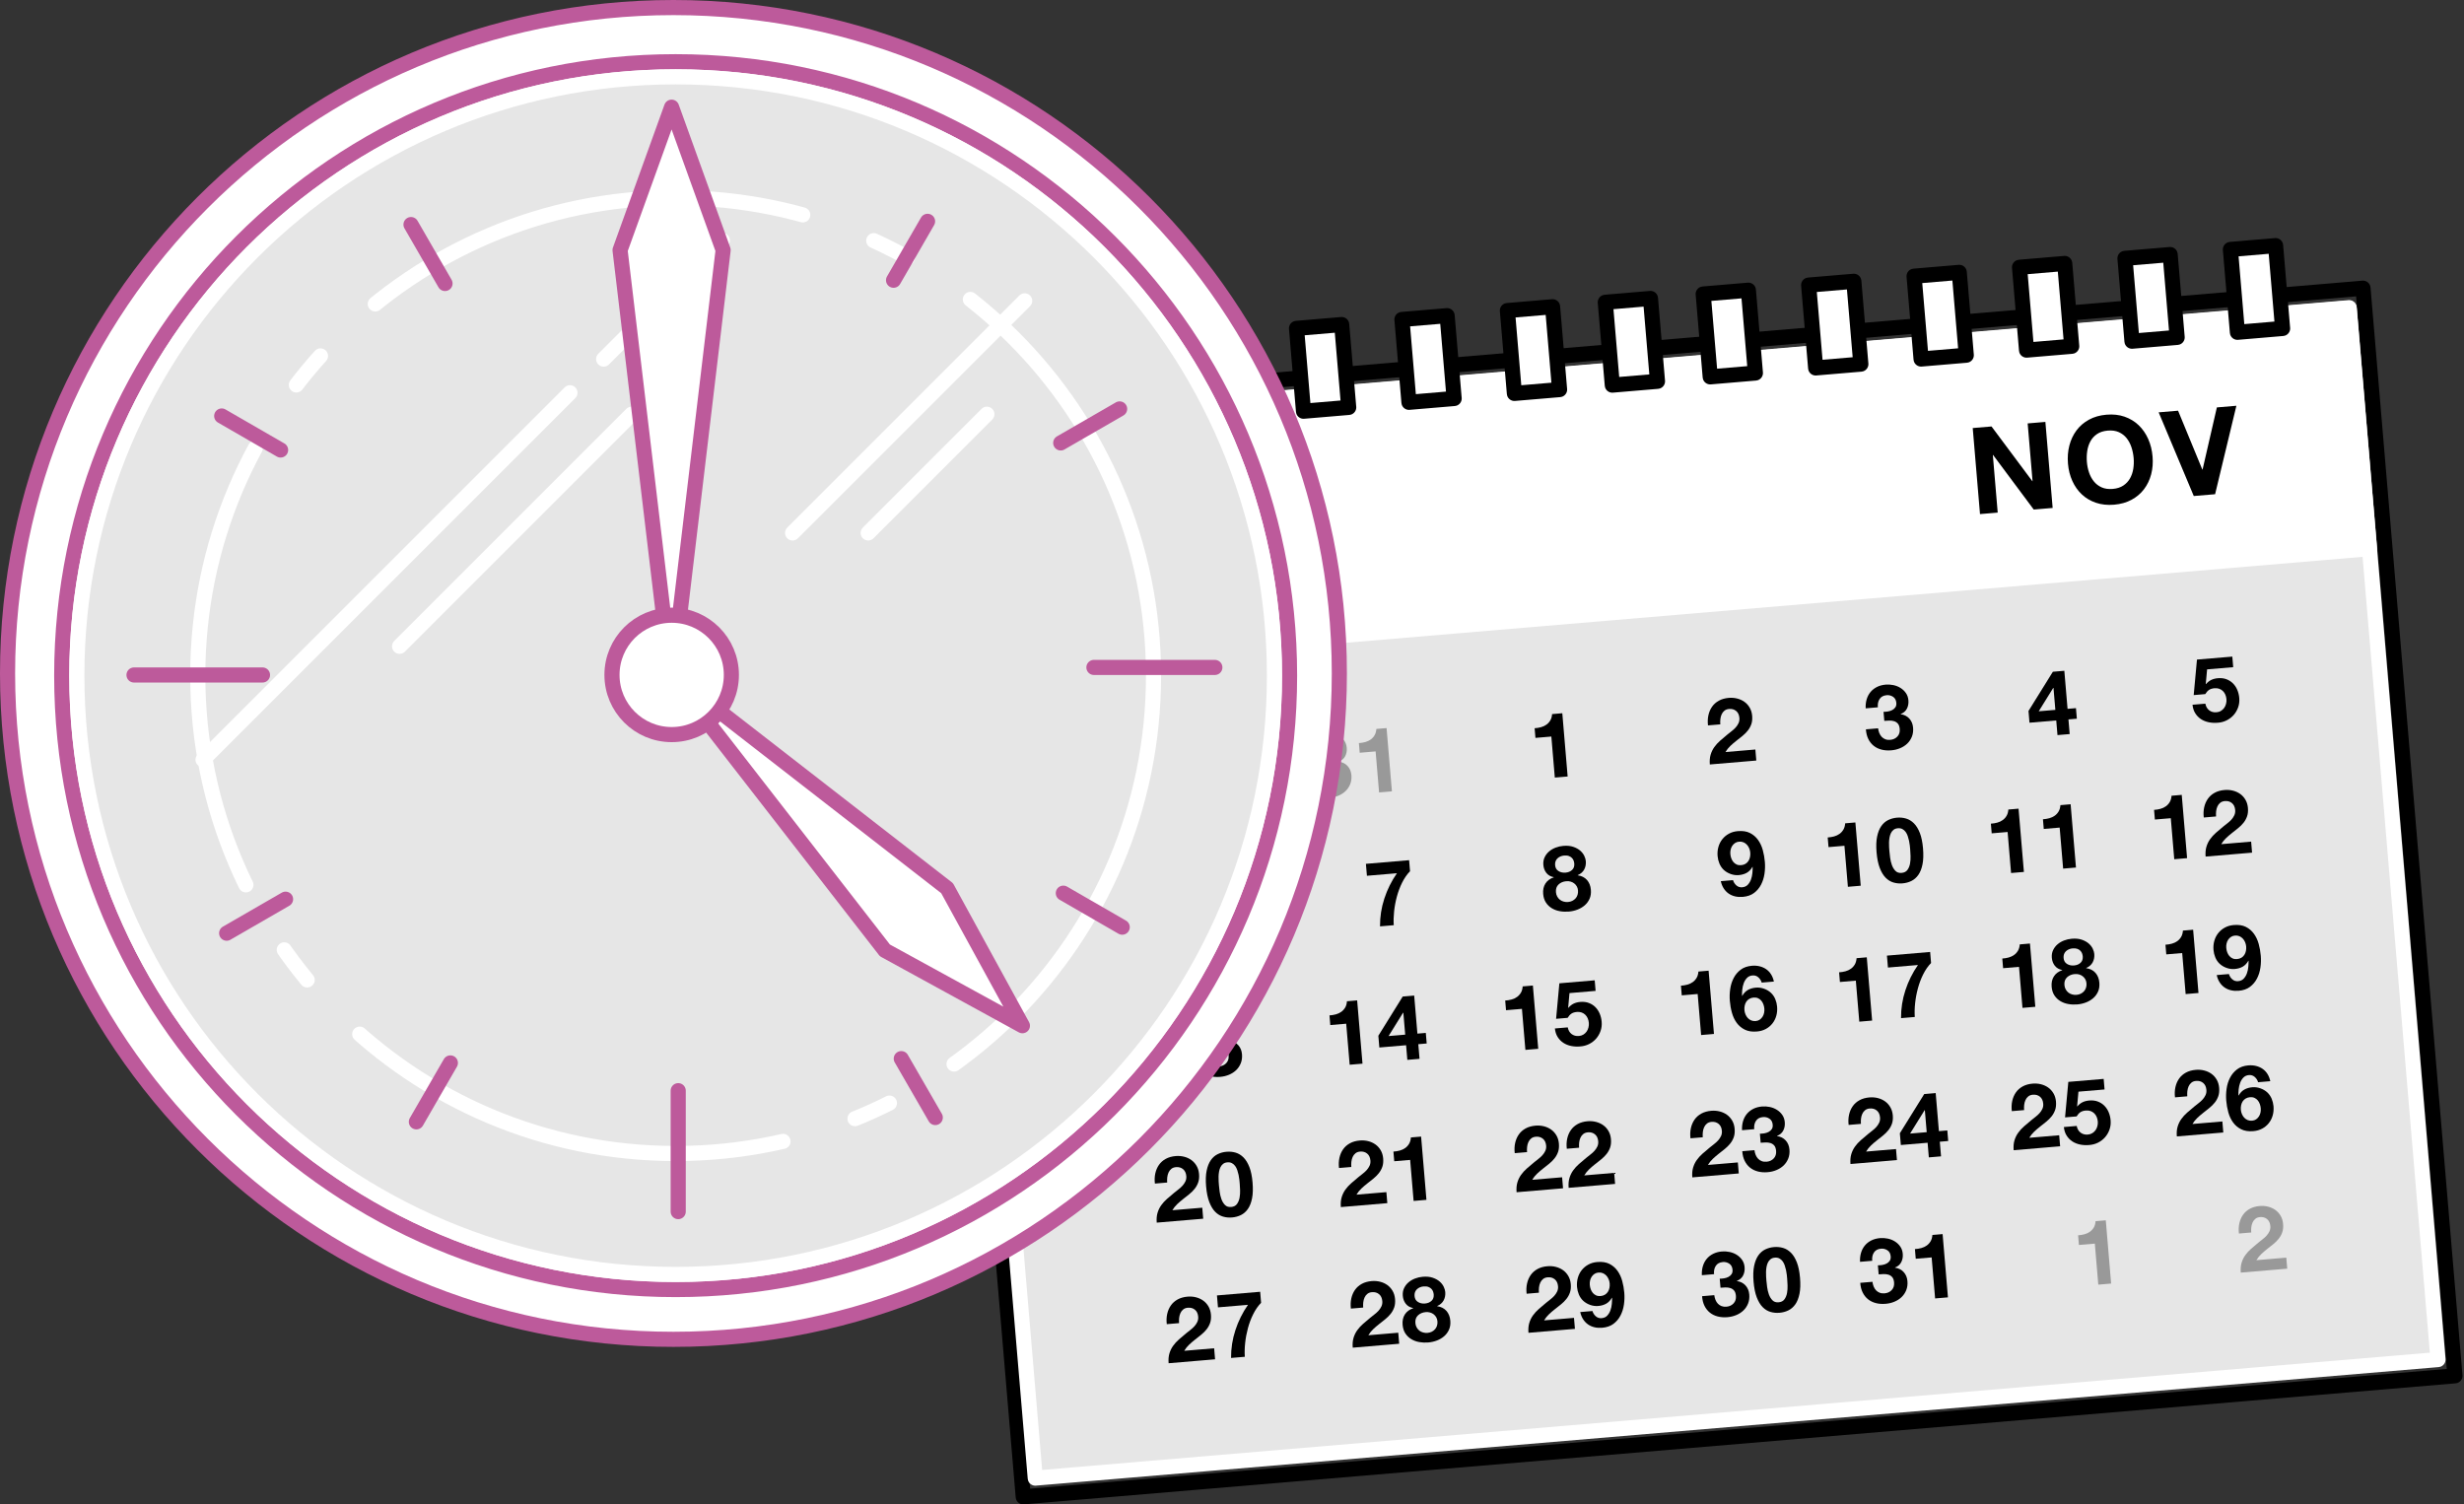 <?xml version="1.0" encoding="UTF-8" standalone="no"?>
<svg width="326px" height="199px" viewBox="0 0 326 199" version="1.1" xmlns="http://www.w3.org/2000/svg" xmlns:xlink="http://www.w3.org/1999/xlink">
    <rect x="0" y="0" width="326" height="199" fill="#333333" stroke="none"/>
    <!-- Generator: Sketch 3.6.1 (26313) - http://www.bohemiancoding.com/sketch -->
    <title>Save time</title>
    <desc>Created with Sketch.</desc>
    <defs></defs>
    <g id="Page-1" stroke="none" stroke-width="1" fill="none" fill-rule="evenodd">
        <g id="Save-time">
            <path d="M324.801,182.03 L135.379,198.042 L123.215,54.139 L312.637,38.13 L324.801,182.03 L324.801,182.03 Z" id="Stroke-1" stroke="#000000" stroke-width="2" stroke-linecap="round" stroke-linejoin="round"></path>
            <path d="M322.562,179.879 L136.97,195.566 L125.21,56.444 L310.803,40.757 L322.562,179.879 L322.562,179.879 Z" id="Stroke-4" stroke="#FFFFFF" stroke-width="2" stroke-linecap="round" stroke-linejoin="round" fill="#E6E6E6"></path>
            <path d="M129.151,88.177 L313.494,72.594 L310.798,40.708 L126.456,56.289 L129.151,88.177 L129.151,88.177 Z" id="Stroke-7" stroke="#FFFFFF" stroke-width="2" stroke-linecap="round" stroke-linejoin="round" fill="#FFFFFF"></path>
            <path d="M263.489,56.424 L268.885,63.66 L268.917,63.657 L268.271,56.02 L270.615,55.822 L271.577,67.205 L269.075,67.417 L263.695,60.196 L263.663,60.199 L264.307,67.82 L261.964,68.018 L261.002,56.634 L263.489,56.424 Z" id="Fill-8" fill="#000000"></path>
            <path d="M276.393,62.519 C276.542,62.962 276.754,63.353 277.03,63.694 C277.305,64.035 277.648,64.297 278.06,64.482 C278.471,64.666 278.958,64.735 279.522,64.688 C280.085,64.64 280.554,64.49 280.929,64.239 C281.304,63.988 281.599,63.672 281.813,63.29 C282.027,62.908 282.17,62.486 282.244,62.024 C282.317,61.564 282.333,61.094 282.293,60.616 C282.251,60.116 282.154,59.638 282.003,59.179 C281.852,58.721 281.638,58.319 281.364,57.972 C281.087,57.626 280.744,57.361 280.332,57.177 C279.92,56.992 279.433,56.923 278.87,56.971 C278.306,57.019 277.837,57.168 277.463,57.419 C277.087,57.67 276.793,57.989 276.58,58.376 C276.367,58.765 276.224,59.197 276.152,59.673 C276.08,60.151 276.065,60.639 276.107,61.139 C276.148,61.617 276.243,62.077 276.393,62.519 M273.787,58.95 C273.98,58.201 274.293,57.534 274.726,56.952 C275.159,56.37 275.708,55.895 276.379,55.528 C277.049,55.161 277.821,54.94 278.692,54.867 C279.575,54.792 280.373,54.88 281.09,55.129 C281.807,55.379 282.428,55.755 282.953,56.256 C283.476,56.758 283.897,57.362 284.213,58.069 C284.53,58.775 284.724,59.554 284.795,60.404 C284.866,61.233 284.804,62.017 284.61,62.756 C284.415,63.495 284.101,64.151 283.667,64.722 C283.235,65.294 282.685,65.761 282.02,66.122 C281.354,66.484 280.581,66.701 279.699,66.776 C278.828,66.849 278.03,66.765 277.308,66.52 C276.586,66.276 275.964,65.909 275.441,65.417 C274.918,64.927 274.498,64.333 274.183,63.638 C273.867,62.941 273.674,62.179 273.604,61.35 C273.532,60.5 273.593,59.7 273.787,58.95" id="Fill-9" fill="#000000"></path>
            <path d="M290.247,65.627 L285.602,54.555 L288.169,54.338 L291.38,62.127 L291.412,62.124 L293.303,53.904 L295.886,53.686 L293.069,65.388 L290.247,65.627 Z" id="Fill-11" fill="#000000"></path>
            <path d="M205.71,102.879 L205.251,97.451 L203.147,97.629 L203.039,96.35 C203.334,96.332 203.617,96.286 203.888,96.211 C204.158,96.137 204.398,96.024 204.606,95.873 C204.814,95.724 204.984,95.535 205.118,95.307 C205.251,95.078 205.328,94.803 205.35,94.481 L206.701,94.365 L207.408,102.736 L205.71,102.879 Z" id="Fill-13" fill="#000000"></path>
            <path d="M226.032,94.628 C226.125,94.207 226.285,93.832 226.515,93.504 C226.744,93.175 227.045,92.908 227.417,92.704 C227.789,92.5 228.226,92.377 228.728,92.334 C229.111,92.303 229.481,92.331 229.838,92.421 C230.194,92.512 230.514,92.657 230.796,92.858 C231.078,93.059 231.31,93.316 231.494,93.631 C231.677,93.943 231.785,94.303 231.82,94.711 C231.855,95.133 231.818,95.502 231.708,95.816 C231.598,96.13 231.442,96.414 231.238,96.668 C231.035,96.923 230.801,97.156 230.534,97.372 C230.266,97.588 229.998,97.801 229.726,98.012 C229.455,98.225 229.193,98.449 228.94,98.687 C228.687,98.926 228.47,99.196 228.287,99.501 L232.244,99.166 L232.367,100.625 L226.221,101.145 C226.18,100.658 226.215,100.231 226.324,99.859 C226.433,99.489 226.594,99.152 226.81,98.85 C227.025,98.546 227.285,98.261 227.588,97.994 C227.889,97.729 228.21,97.457 228.548,97.18 C228.72,97.036 228.904,96.89 229.101,96.74 C229.297,96.592 229.473,96.43 229.633,96.256 C229.79,96.082 229.918,95.891 230.017,95.682 C230.116,95.473 230.154,95.24 230.133,94.985 C230.098,94.579 229.954,94.272 229.7,94.065 C229.446,93.857 229.135,93.77 228.768,93.801 C228.521,93.821 228.316,93.897 228.155,94.026 C227.993,94.156 227.868,94.32 227.781,94.516 C227.693,94.712 227.636,94.926 227.612,95.156 C227.588,95.387 227.585,95.614 227.603,95.838 L225.977,95.975 C225.921,95.498 225.939,95.049 226.032,94.628" id="Fill-15" fill="#000000"></path>
            <path d="M249.787,94.132 C249.992,94.098 250.183,94.036 250.355,93.945 C250.528,93.855 250.666,93.733 250.77,93.578 C250.874,93.426 250.915,93.23 250.894,92.99 C250.864,92.631 250.722,92.367 250.467,92.195 C250.211,92.026 249.929,91.951 249.617,91.979 C249.186,92.015 248.874,92.184 248.679,92.486 C248.483,92.787 248.407,93.153 248.452,93.582 L246.838,93.719 C246.817,93.287 246.862,92.889 246.971,92.522 C247.081,92.155 247.251,91.834 247.48,91.557 C247.71,91.281 247.994,91.059 248.333,90.889 C248.672,90.719 249.057,90.617 249.487,90.58 C249.822,90.553 250.161,90.573 250.504,90.645 C250.848,90.717 251.16,90.84 251.444,91.018 C251.728,91.194 251.967,91.418 252.158,91.692 C252.35,91.964 252.461,92.288 252.493,92.662 C252.527,93.07 252.46,93.436 252.291,93.764 C252.122,94.091 251.847,94.327 251.466,94.472 L251.468,94.496 C251.938,94.561 252.32,94.753 252.612,95.072 C252.904,95.395 253.07,95.793 253.111,96.272 C253.148,96.71 253.096,97.108 252.953,97.465 C252.81,97.822 252.605,98.129 252.338,98.385 C252.071,98.64 251.755,98.842 251.391,98.994 C251.025,99.146 250.641,99.238 250.233,99.272 C249.763,99.313 249.329,99.281 248.931,99.178 C248.533,99.075 248.187,98.906 247.894,98.669 C247.601,98.434 247.365,98.135 247.186,97.772 C247.007,97.41 246.901,96.986 246.868,96.498 L248.482,96.361 C248.509,96.584 248.562,96.794 248.643,96.992 C248.725,97.19 248.832,97.358 248.964,97.495 C249.096,97.633 249.255,97.737 249.441,97.81 C249.629,97.883 249.846,97.908 250.093,97.887 C250.474,97.856 250.788,97.71 251.031,97.453 C251.274,97.195 251.379,96.863 251.345,96.457 C251.317,96.138 251.235,95.901 251.098,95.742 C250.96,95.586 250.792,95.479 250.595,95.418 C250.396,95.359 250.183,95.332 249.956,95.34 C249.727,95.348 249.51,95.36 249.302,95.377 L249.201,94.182 C249.386,94.182 249.581,94.166 249.787,94.132" id="Fill-17" fill="#000000"></path>
            <path d="M271.652,91.019 L269.734,94.108 L271.934,93.922 L271.688,91.016 L271.652,91.019 Z M268.512,95.62 L268.381,94.065 L271.604,88.879 L273.122,88.75 L273.548,93.786 L274.66,93.692 L274.778,95.09 L273.666,95.184 L273.83,97.122 L272.215,97.258 L272.052,95.321 L268.512,95.62 Z" id="Fill-19" fill="#000000"></path>
            <path d="M175.474,100.414 C175.68,100.381 175.87,100.318 176.042,100.227 C176.215,100.137 176.354,100.014 176.457,99.861 C176.561,99.707 176.602,99.512 176.582,99.272 C176.552,98.914 176.409,98.648 176.154,98.477 C175.898,98.307 175.616,98.234 175.304,98.26 C174.873,98.297 174.561,98.465 174.366,98.768 C174.17,99.068 174.095,99.435 174.139,99.864 L172.525,100.001 C172.504,99.568 172.549,99.17 172.659,98.803 C172.768,98.437 172.938,98.115 173.167,97.839 C173.397,97.562 173.681,97.34 174.02,97.171 C174.359,97.002 174.744,96.898 175.174,96.862 C175.509,96.834 175.848,96.855 176.191,96.928 C176.535,96.998 176.848,97.123 177.131,97.299 C177.415,97.476 177.654,97.7 177.845,97.974 C178.037,98.246 178.149,98.57 178.18,98.944 C178.214,99.352 178.147,99.718 177.978,100.045 C177.809,100.373 177.534,100.609 177.153,100.754 L177.155,100.777 C177.625,100.842 178.007,101.035 178.299,101.355 C178.592,101.676 178.758,102.075 178.798,102.553 C178.835,102.992 178.783,103.39 178.64,103.747 C178.498,104.104 178.292,104.41 178.025,104.666 C177.758,104.922 177.442,105.125 177.078,105.276 C176.712,105.428 176.328,105.519 175.92,105.554 C175.451,105.594 175.017,105.562 174.619,105.46 C174.22,105.357 173.874,105.187 173.582,104.951 C173.289,104.715 173.052,104.416 172.873,104.054 C172.694,103.691 172.588,103.268 172.555,102.779 L174.169,102.643 C174.196,102.866 174.25,103.076 174.33,103.274 C174.412,103.473 174.519,103.64 174.651,103.777 C174.783,103.914 174.942,104.019 175.129,104.092 C175.316,104.164 175.533,104.189 175.78,104.17 C176.162,104.137 176.475,103.992 176.718,103.734 C176.961,103.477 177.066,103.145 177.032,102.738 C177.004,102.42 176.922,102.182 176.785,102.025 C176.647,101.867 176.479,101.76 176.282,101.7 C176.084,101.641 175.87,101.615 175.643,101.621 C175.414,101.629 175.197,101.641 174.99,101.658 L174.888,100.463 C175.073,100.464 175.268,100.447 175.474,100.414" id="Fill-21" fill="#999999"></path>
            <path d="M182.46,104.845 L182.001,99.416 L179.897,99.594 L179.789,98.315 C180.084,98.297 180.367,98.252 180.638,98.177 C180.908,98.102 181.148,97.99 181.356,97.839 C181.564,97.69 181.734,97.5 181.868,97.272 C182.001,97.044 182.078,96.768 182.1,96.446 L183.451,96.331 L184.158,104.701 L182.46,104.845 Z" id="Fill-23" fill="#999999"></path>
            <path d="M151.113,102.473 C151.319,102.44 151.509,102.377 151.681,102.286 C151.854,102.196 151.993,102.073 152.096,101.92 C152.2,101.766 152.241,101.571 152.221,101.331 C152.191,100.973 152.048,100.707 151.793,100.536 C151.537,100.366 151.255,100.293 150.943,100.319 C150.512,100.356 150.2,100.524 150.005,100.827 C149.809,101.127 149.734,101.494 149.778,101.923 L148.164,102.06 C148.143,101.627 148.188,101.229 148.298,100.862 C148.407,100.496 148.577,100.174 148.806,99.898 C149.036,99.621 149.32,99.399 149.659,99.23 C149.998,99.061 150.383,98.957 150.813,98.921 C151.148,98.893 151.487,98.914 151.83,98.987 C152.174,99.057 152.487,99.182 152.77,99.358 C153.054,99.535 153.293,99.759 153.484,100.033 C153.676,100.305 153.788,100.629 153.819,101.003 C153.853,101.411 153.786,101.777 153.617,102.104 C153.448,102.432 153.173,102.668 152.792,102.813 L152.794,102.836 C153.264,102.901 153.646,103.094 153.938,103.414 C154.231,103.735 154.397,104.134 154.437,104.612 C154.474,105.051 154.422,105.449 154.279,105.806 C154.137,106.163 153.931,106.469 153.664,106.725 C153.397,106.981 153.081,107.184 152.717,107.335 C152.351,107.487 151.967,107.578 151.559,107.613 C151.09,107.653 150.656,107.621 150.258,107.519 C149.859,107.416 149.513,107.246 149.221,107.01 C148.928,106.774 148.691,106.475 148.512,106.113 C148.333,105.75 148.227,105.327 148.194,104.838 L149.808,104.702 C149.835,104.925 149.889,105.135 149.969,105.333 C150.051,105.532 150.158,105.699 150.29,105.836 C150.422,105.973 150.581,106.078 150.768,106.151 C150.955,106.223 151.172,106.248 151.419,106.229 C151.801,106.196 152.114,106.051 152.357,105.793 C152.6,105.536 152.705,105.204 152.671,104.797 C152.643,104.479 152.561,104.241 152.424,104.084 C152.286,103.926 152.118,103.819 151.921,103.759 C151.723,103.7 151.509,103.674 151.282,103.68 C151.053,103.688 150.836,103.7 150.629,103.717 L150.527,102.522 C150.712,102.523 150.907,102.506 151.113,102.473" id="Fill-25" fill="#999999"></path>
            <path d="M156.8,103.635 C156.845,103.973 156.922,104.296 157.032,104.604 C157.143,104.911 157.299,105.169 157.501,105.377 C157.703,105.584 157.976,105.674 158.319,105.645 C158.669,105.615 158.929,105.481 159.097,105.242 C159.266,105.002 159.379,104.723 159.436,104.401 C159.493,104.078 159.515,103.747 159.502,103.406 C159.489,103.067 159.473,102.778 159.453,102.538 C159.441,102.395 159.424,102.221 159.404,102.019 C159.382,101.816 159.348,101.608 159.302,101.395 C159.256,101.182 159.198,100.973 159.128,100.766 C159.059,100.559 158.965,100.375 158.848,100.217 C158.73,100.059 158.587,99.934 158.419,99.844 C158.25,99.754 158.051,99.718 157.82,99.738 C157.588,99.757 157.4,99.826 157.253,99.943 C157.106,100.06 156.989,100.205 156.904,100.381 C156.819,100.557 156.757,100.754 156.719,100.969 C156.681,101.186 156.659,101.402 156.654,101.619 C156.648,101.836 156.652,102.046 156.665,102.25 C156.678,102.453 156.691,102.627 156.703,102.771 C156.723,103.01 156.755,103.298 156.8,103.635 M155.077,100.843 C155.194,100.275 155.377,99.812 155.628,99.453 C155.878,99.095 156.183,98.828 156.542,98.654 C156.901,98.479 157.286,98.374 157.701,98.339 C158.124,98.303 158.527,98.341 158.909,98.453 C159.292,98.566 159.639,98.778 159.95,99.088 C160.261,99.399 160.522,99.824 160.733,100.365 C160.943,100.905 161.082,101.582 161.151,102.395 C161.222,103.232 161.199,103.938 161.083,104.514 C160.967,105.09 160.781,105.557 160.528,105.916 C160.273,106.275 159.966,106.541 159.608,106.716 C159.249,106.891 158.859,106.996 158.436,107.031 C158.021,107.067 157.623,107.029 157.24,106.916 C156.857,106.804 156.512,106.593 156.205,106.281 C155.898,105.969 155.638,105.54 155.428,104.992 C155.217,104.444 155.075,103.751 155.005,102.914 C154.936,102.102 154.96,101.41 155.077,100.843" id="Fill-27" fill="#999999"></path>
            <path d="M292.01,88.564 L291.835,90.495 L291.862,90.516 C292.072,90.266 292.306,90.079 292.561,89.957 C292.816,89.835 293.11,89.76 293.445,89.731 C293.859,89.697 294.232,89.742 294.564,89.865 C294.896,89.99 295.182,90.171 295.422,90.407 C295.663,90.644 295.856,90.93 296.001,91.267 C296.146,91.605 296.235,91.969 296.268,92.359 C296.304,92.79 296.255,93.198 296.118,93.582 C295.983,93.966 295.784,94.306 295.525,94.602 C295.264,94.897 294.953,95.132 294.591,95.312 C294.229,95.493 293.836,95.596 293.412,95.624 C293.006,95.656 292.614,95.636 292.234,95.561 C291.854,95.484 291.511,95.346 291.204,95.147 C290.9,94.948 290.646,94.692 290.448,94.376 C290.247,94.058 290.125,93.68 290.08,93.243 L291.779,93.1 C291.851,93.478 292.02,93.772 292.286,93.978 C292.552,94.183 292.877,94.272 293.259,94.239 C293.483,94.221 293.68,94.159 293.852,94.05 C294.024,93.944 294.164,93.811 294.276,93.653 C294.387,93.496 294.468,93.317 294.519,93.115 C294.571,92.915 294.588,92.71 294.571,92.502 C294.552,92.287 294.502,92.085 294.422,91.9 C294.343,91.715 294.233,91.555 294.093,91.421 C293.953,91.29 293.792,91.192 293.611,91.127 C293.429,91.061 293.222,91.04 292.99,91.058 C292.688,91.085 292.446,91.159 292.263,91.282 C292.08,91.406 291.915,91.591 291.768,91.835 L290.238,91.966 L290.671,87.267 L295.347,86.874 L295.465,88.272 L292.01,88.564 Z" id="Fill-29" fill="#000000"></path>
            <path d="M206.029,118.619 C206.123,118.788 206.242,118.929 206.383,119.041 C206.525,119.153 206.691,119.236 206.881,119.288 C207.069,119.341 207.263,119.357 207.463,119.341 C207.67,119.323 207.856,119.273 208.022,119.191 C208.188,119.109 208.331,119.001 208.453,118.866 C208.573,118.731 208.663,118.574 208.719,118.392 C208.777,118.211 208.796,118.016 208.778,117.808 C208.761,117.609 208.709,117.432 208.619,117.274 C208.529,117.117 208.414,116.984 208.272,116.877 C208.131,116.767 207.97,116.689 207.795,116.64 C207.618,116.59 207.429,116.574 207.23,116.592 C206.816,116.627 206.474,116.769 206.207,117.02 C205.939,117.271 205.824,117.613 205.86,118.044 C205.879,118.259 205.934,118.451 206.029,118.619 M206.202,115.251 C206.472,115.416 206.779,115.484 207.123,115.456 C207.481,115.426 207.772,115.306 207.996,115.099 C208.218,114.891 208.315,114.609 208.285,114.25 C208.275,114.139 208.249,114.018 208.207,113.889 C208.163,113.76 208.091,113.64 207.989,113.528 C207.887,113.416 207.752,113.328 207.582,113.262 C207.411,113.196 207.194,113.174 206.931,113.195 C206.764,113.21 206.605,113.25 206.453,113.314 C206.302,113.38 206.171,113.465 206.06,113.57 C205.948,113.676 205.865,113.805 205.809,113.953 C205.754,114.102 205.734,114.273 205.75,114.465 C205.78,114.823 205.93,115.085 206.202,115.251 M204.362,113.426 C204.505,113.124 204.702,112.867 204.953,112.652 C205.204,112.439 205.493,112.269 205.819,112.146 C206.146,112.021 206.48,111.945 206.824,111.917 C207.341,111.873 207.787,111.916 208.159,112.045 C208.531,112.174 208.836,112.342 209.075,112.551 C209.312,112.76 209.491,112.99 209.609,113.24 C209.726,113.492 209.794,113.721 209.811,113.928 C209.845,114.343 209.775,114.714 209.598,115.042 C209.422,115.37 209.134,115.619 208.74,115.789 L208.742,115.812 C209.254,115.882 209.66,116.087 209.963,116.426 C210.263,116.765 210.437,117.199 210.481,117.724 C210.519,118.172 210.463,118.566 210.31,118.908 C210.159,119.25 209.944,119.541 209.668,119.781 C209.391,120.021 209.07,120.211 208.705,120.349 C208.339,120.49 207.961,120.575 207.57,120.608 C207.164,120.642 206.767,120.627 206.38,120.558 C205.992,120.491 205.64,120.362 205.324,120.173 C205.006,119.982 204.744,119.731 204.537,119.42 C204.33,119.108 204.208,118.725 204.169,118.271 C204.124,117.736 204.223,117.279 204.468,116.896 C204.713,116.515 205.082,116.242 205.573,116.08 L205.571,116.056 C205.156,115.979 204.831,115.795 204.597,115.501 C204.364,115.207 204.229,114.853 204.194,114.439 C204.163,114.064 204.218,113.726 204.362,113.426" id="Fill-31" fill="#000000"></path>
            <path d="M230.934,114.293 C231.095,114.194 231.225,114.068 231.324,113.916 C231.423,113.764 231.494,113.591 231.534,113.398 C231.574,113.207 231.585,113.008 231.568,112.8 C231.551,112.608 231.505,112.422 231.429,112.239 C231.354,112.058 231.251,111.897 231.123,111.76 C230.996,111.621 230.844,111.516 230.669,111.441 C230.495,111.369 230.3,111.341 230.085,111.359 C229.885,111.376 229.709,111.436 229.558,111.536 C229.406,111.639 229.28,111.765 229.18,111.918 C229.08,112.07 229.011,112.241 228.97,112.43 C228.93,112.617 228.918,112.807 228.935,112.998 C228.952,113.197 228.994,113.389 229.061,113.572 C229.129,113.755 229.22,113.915 229.337,114.054 C229.454,114.192 229.596,114.301 229.768,114.379 C229.939,114.457 230.132,114.486 230.348,114.469 C230.579,114.449 230.774,114.391 230.934,114.293 M229.731,117.147 C229.948,117.336 230.204,117.418 230.498,117.394 C230.809,117.367 231.056,117.256 231.241,117.061 C231.424,116.864 231.566,116.631 231.663,116.362 C231.761,116.094 231.824,115.809 231.85,115.51 C231.877,115.211 231.889,114.944 231.885,114.712 L231.86,114.689 C231.657,115.045 231.406,115.307 231.107,115.477 C230.808,115.647 230.455,115.748 230.049,115.782 C229.69,115.813 229.333,115.765 228.977,115.638 C228.621,115.512 228.313,115.327 228.051,115.084 C227.806,114.848 227.618,114.57 227.487,114.252 C227.356,113.934 227.276,113.607 227.247,113.273 C227.211,112.842 227.246,112.436 227.355,112.054 C227.463,111.672 227.635,111.332 227.871,111.035 C228.107,110.738 228.397,110.494 228.744,110.305 C229.088,110.115 229.48,110.002 229.918,109.965 C230.556,109.911 231.09,109.992 231.523,110.209 C231.955,110.425 232.311,110.729 232.592,111.117 C232.874,111.508 233.085,111.957 233.225,112.467 C233.365,112.977 233.456,113.495 233.5,114.022 C233.544,114.539 233.529,115.063 233.454,115.591 C233.377,116.119 233.226,116.604 232.997,117.045 C232.77,117.484 232.459,117.854 232.067,118.147 C231.674,118.44 231.179,118.613 230.581,118.663 C230.222,118.693 229.884,118.672 229.565,118.599 C229.245,118.525 228.957,118.399 228.702,118.221 C228.446,118.041 228.229,117.814 228.054,117.541 C227.878,117.267 227.75,116.947 227.672,116.585 L229.287,116.449 C229.366,116.723 229.513,116.955 229.731,117.147" id="Fill-33" fill="#000000"></path>
            <path d="M244.486,117.331 L244.028,111.902 L241.923,112.08 L241.815,110.801 C242.111,110.784 242.394,110.738 242.665,110.664 C242.935,110.588 243.174,110.476 243.382,110.325 C243.59,110.176 243.76,109.986 243.894,109.758 C244.027,109.53 244.104,109.255 244.126,108.932 L245.476,108.817 L246.184,117.187 L244.486,117.331 Z" id="Fill-35" fill="#000000"></path>
            <path d="M250.074,113.481 C250.119,113.819 250.196,114.141 250.306,114.45 C250.417,114.757 250.573,115.014 250.775,115.222 C250.977,115.43 251.25,115.519 251.593,115.49 C251.943,115.46 252.203,115.326 252.371,115.088 C252.54,114.847 252.653,114.569 252.71,114.246 C252.767,113.924 252.789,113.593 252.776,113.251 C252.763,112.912 252.747,112.624 252.727,112.383 C252.715,112.24 252.698,112.067 252.678,111.865 C252.656,111.662 252.622,111.454 252.576,111.24 C252.53,111.028 252.472,110.819 252.402,110.612 C252.333,110.404 252.239,110.221 252.122,110.062 C252.004,109.904 251.861,109.779 251.693,109.689 C251.524,109.6 251.325,109.564 251.094,109.584 C250.862,109.603 250.674,109.671 250.527,109.788 C250.38,109.906 250.263,110.05 250.178,110.227 C250.093,110.403 250.031,110.6 249.993,110.814 C249.955,111.031 249.933,111.248 249.928,111.465 C249.922,111.681 249.926,111.891 249.939,112.096 C249.952,112.299 249.965,112.472 249.977,112.617 C249.997,112.856 250.029,113.144 250.074,113.481 M248.351,110.689 C248.468,110.121 248.651,109.657 248.902,109.299 C249.152,108.941 249.457,108.674 249.816,108.499 C250.175,108.325 250.56,108.219 250.975,108.184 C251.398,108.148 251.801,108.186 252.183,108.299 C252.566,108.412 252.913,108.624 253.224,108.933 C253.535,109.245 253.796,109.669 254.007,110.21 C254.217,110.751 254.356,111.427 254.425,112.24 C254.496,113.078 254.473,113.784 254.357,114.359 C254.241,114.936 254.055,115.403 253.802,115.761 C253.547,116.121 253.24,116.386 252.882,116.561 C252.523,116.737 252.133,116.841 251.71,116.876 C251.295,116.912 250.897,116.874 250.514,116.761 C250.131,116.65 249.786,116.439 249.479,116.126 C249.172,115.814 248.912,115.385 248.702,114.838 C248.491,114.29 248.349,113.597 248.279,112.76 C248.21,111.948 248.234,111.255 248.351,110.689" id="Fill-37" fill="#000000"></path>
            <path d="M266.075,115.506 L265.617,110.078 L263.512,110.256 L263.404,108.977 C263.7,108.959 263.983,108.913 264.254,108.839 C264.524,108.764 264.763,108.651 264.971,108.5 C265.179,108.352 265.349,108.162 265.483,107.934 C265.616,107.705 265.693,107.43 265.715,107.108 L267.065,106.992 L267.773,115.363 L266.075,115.506 Z" id="Fill-39" fill="#000000"></path>
            <path d="M272.963,114.924 L272.504,109.496 L270.4,109.674 L270.292,108.395 C270.587,108.377 270.87,108.331 271.141,108.256 C271.411,108.182 271.651,108.069 271.859,107.918 C272.067,107.769 272.237,107.58 272.371,107.352 C272.504,107.123 272.581,106.848 272.603,106.526 L273.954,106.41 L274.661,114.781 L272.963,114.924 Z" id="Fill-41" fill="#000000"></path>
            <path d="M185.51,116.777 C185.218,117.364 184.986,117.982 184.812,118.631 C184.637,119.28 184.516,119.932 184.447,120.589 C184.377,121.245 184.363,121.851 184.402,122.41 L182.584,122.564 C182.574,121.304 182.765,120.076 183.158,118.879 C183.55,117.681 184.105,116.567 184.821,115.535 L180.851,115.871 L180.717,114.293 L186.433,113.808 L186.556,115.267 C186.15,115.687 185.801,116.191 185.51,116.777" id="Fill-43" fill="#000000"></path>
            <path d="M159.07,120.307 C158.906,120.405 158.774,120.53 158.674,120.684 C158.575,120.836 158.505,121.008 158.466,121.201 C158.425,121.393 158.414,121.592 158.431,121.799 C158.448,121.991 158.494,122.178 158.569,122.36 C158.645,122.542 158.747,122.702 158.875,122.84 C159.003,122.979 159.154,123.083 159.329,123.157 C159.504,123.231 159.699,123.258 159.914,123.241 C160.122,123.223 160.299,123.163 160.447,123.062 C160.594,122.961 160.718,122.834 160.818,122.682 C160.918,122.53 160.988,122.358 161.028,122.17 C161.068,121.983 161.08,121.792 161.064,121.601 C161.048,121.403 161.005,121.211 160.937,121.028 C160.87,120.844 160.778,120.684 160.662,120.545 C160.546,120.407 160.402,120.298 160.231,120.221 C160.059,120.143 159.867,120.113 159.651,120.131 C159.428,120.15 159.234,120.208 159.07,120.307 M160.268,117.453 C160.051,117.263 159.795,117.18 159.501,117.205 C159.197,117.231 158.952,117.342 158.764,117.537 C158.576,117.735 158.432,117.968 158.335,118.237 C158.237,118.506 158.173,118.791 158.142,119.09 C158.111,119.389 158.101,119.656 158.113,119.887 L158.139,119.91 C158.341,119.555 158.593,119.293 158.891,119.123 C159.19,118.953 159.544,118.852 159.95,118.817 C160.309,118.786 160.666,118.834 161.022,118.961 C161.378,119.088 161.686,119.272 161.948,119.516 C162.193,119.751 162.381,120.029 162.512,120.347 C162.642,120.664 162.722,120.991 162.751,121.327 C162.787,121.756 162.752,122.162 162.643,122.545 C162.535,122.928 162.363,123.268 162.127,123.565 C161.891,123.862 161.601,124.103 161.256,124.288 C160.91,124.475 160.517,124.585 160.079,124.622 C159.449,124.676 158.917,124.594 158.481,124.379 C158.045,124.162 157.686,123.862 157.405,123.476 C157.124,123.09 156.914,122.645 156.774,122.138 C156.634,121.633 156.543,121.112 156.498,120.578 C156.454,120.06 156.47,119.537 156.546,119.008 C156.621,118.481 156.773,117.995 157.001,117.555 C157.228,117.114 157.538,116.744 157.93,116.448 C158.323,116.149 158.819,115.975 159.416,115.924 C159.775,115.894 160.114,115.916 160.433,115.995 C160.754,116.072 161.041,116.199 161.297,116.373 C161.552,116.548 161.768,116.773 161.944,117.047 C162.12,117.321 162.247,117.643 162.327,118.014 L160.712,118.151 C160.633,117.876 160.485,117.645 160.268,117.453" id="Fill-45" fill="#000000"></path>
            <path d="M287.665,113.682 L287.207,108.253 L285.102,108.432 L284.994,107.153 C285.29,107.135 285.573,107.088 285.844,107.014 C286.114,106.939 286.353,106.827 286.561,106.676 C286.769,106.527 286.939,106.337 287.073,106.11 C287.206,105.881 287.283,105.606 287.305,105.283 L288.655,105.168 L289.363,113.538 L287.665,113.682 Z" id="Fill-47" fill="#000000"></path>
            <path d="M291.625,106.814 C291.718,106.392 291.878,106.017 292.108,105.689 C292.337,105.362 292.638,105.094 293.01,104.891 C293.382,104.686 293.819,104.564 294.321,104.522 C294.704,104.489 295.074,104.517 295.431,104.608 C295.787,104.698 296.107,104.844 296.389,105.044 C296.671,105.246 296.903,105.502 297.087,105.817 C297.27,106.13 297.378,106.49 297.413,106.897 C297.448,107.319 297.411,107.688 297.301,108.001 C297.191,108.317 297.035,108.6 296.831,108.856 C296.628,109.109 296.394,109.344 296.127,109.558 C295.859,109.773 295.591,109.987 295.319,110.2 C295.048,110.412 294.786,110.635 294.533,110.874 C294.28,111.112 294.063,111.382 293.88,111.688 L297.837,111.353 L297.96,112.811 L291.814,113.332 C291.773,112.846 291.808,112.416 291.917,112.046 C292.026,111.675 292.187,111.338 292.403,111.037 C292.618,110.733 292.878,110.448 293.181,110.181 C293.482,109.915 293.803,109.642 294.141,109.365 C294.313,109.222 294.497,109.076 294.694,108.927 C294.89,108.778 295.066,108.618 295.226,108.444 C295.383,108.269 295.511,108.078 295.61,107.868 C295.709,107.659 295.747,107.427 295.726,107.171 C295.691,106.766 295.547,106.46 295.293,106.251 C295.039,106.043 294.728,105.956 294.361,105.987 C294.114,106.007 293.909,106.085 293.748,106.213 C293.586,106.344 293.461,106.505 293.374,106.703 C293.286,106.898 293.229,107.112 293.205,107.343 C293.181,107.575 293.178,107.8 293.196,108.025 L291.57,108.162 C291.514,107.684 291.532,107.237 291.625,106.814" id="Fill-49" fill="#000000"></path>
            <path d="M201.818,138.908 L201.36,133.479 L199.255,133.658 L199.147,132.379 C199.443,132.361 199.726,132.314 199.997,132.24 C200.267,132.165 200.506,132.053 200.714,131.902 C200.922,131.753 201.092,131.563 201.226,131.336 C201.359,131.107 201.436,130.832 201.458,130.509 L202.808,130.394 L203.516,138.764 L201.818,138.908 Z" id="Fill-51" fill="#000000"></path>
            <path d="M207.651,131.394 L207.476,133.325 L207.503,133.345 C207.713,133.095 207.947,132.91 208.202,132.787 C208.457,132.666 208.751,132.589 209.086,132.562 C209.5,132.528 209.873,132.572 210.205,132.696 C210.537,132.821 210.823,133.001 211.063,133.238 C211.304,133.475 211.497,133.762 211.642,134.097 C211.787,134.435 211.876,134.798 211.909,135.19 C211.945,135.62 211.896,136.028 211.759,136.412 C211.624,136.797 211.425,137.137 211.166,137.431 C210.905,137.726 210.594,137.964 210.232,138.143 C209.87,138.322 209.477,138.425 209.053,138.453 C208.647,138.488 208.255,138.466 207.875,138.391 C207.495,138.315 207.152,138.177 206.845,137.978 C206.541,137.78 206.287,137.522 206.089,137.206 C205.888,136.888 205.766,136.512 205.721,136.073 L207.42,135.929 C207.492,136.31 207.661,136.601 207.927,136.809 C208.193,137.014 208.518,137.101 208.9,137.07 C209.124,137.05 209.321,136.988 209.493,136.881 C209.665,136.774 209.805,136.643 209.917,136.484 C210.028,136.327 210.109,136.147 210.16,135.946 C210.212,135.744 210.229,135.541 210.212,135.333 C210.193,135.119 210.143,134.917 210.063,134.732 C209.984,134.544 209.874,134.386 209.734,134.252 C209.594,134.12 209.433,134.022 209.252,133.958 C209.07,133.893 208.863,133.869 208.631,133.888 C208.329,133.915 208.087,133.989 207.904,134.113 C207.721,134.237 207.556,134.422 207.409,134.667 L205.879,134.797 L206.312,130.099 L210.988,129.703 L211.106,131.102 L207.651,131.394 Z" id="Fill-53" fill="#000000"></path>
            <path d="M225.068,136.943 L224.61,131.513 L222.505,131.692 L222.397,130.413 C222.693,130.396 222.976,130.349 223.247,130.275 C223.517,130.199 223.756,130.088 223.964,129.937 C224.172,129.787 224.342,129.597 224.476,129.37 C224.609,129.142 224.686,128.867 224.708,128.543 L226.058,128.429 L226.766,136.798 L225.068,136.943 Z" id="Fill-55" fill="#000000"></path>
            <path d="M231.439,132.16 C231.274,132.258 231.143,132.383 231.042,132.537 C230.944,132.689 230.874,132.861 230.834,133.054 C230.793,133.246 230.782,133.445 230.799,133.652 C230.816,133.844 230.863,134.031 230.938,134.213 C231.013,134.395 231.115,134.555 231.244,134.693 C231.371,134.832 231.523,134.936 231.697,135.01 C231.873,135.084 232.067,135.111 232.282,135.094 C232.49,135.076 232.667,135.016 232.815,134.915 C232.963,134.814 233.087,134.687 233.186,134.535 C233.286,134.383 233.357,134.211 233.397,134.023 C233.436,133.836 233.448,133.645 233.433,133.454 C233.417,133.256 233.374,133.064 233.305,132.881 C233.238,132.697 233.147,132.537 233.03,132.398 C232.915,132.26 232.77,132.151 232.6,132.074 C232.428,131.996 232.236,131.966 232.019,131.984 C231.797,132.003 231.602,132.061 231.439,132.16 M232.637,129.306 C232.419,129.116 232.163,129.033 231.869,129.058 C231.565,129.084 231.321,129.195 231.132,129.39 C230.945,129.588 230.8,129.821 230.703,130.09 C230.606,130.359 230.542,130.644 230.511,130.943 C230.48,131.242 230.47,131.509 230.482,131.74 L230.507,131.763 C230.709,131.408 230.962,131.146 231.26,130.976 C231.559,130.806 231.912,130.705 232.319,130.67 C232.678,130.639 233.035,130.687 233.391,130.814 C233.746,130.941 234.054,131.125 234.316,131.369 C234.561,131.604 234.75,131.882 234.881,132.2 C235.011,132.517 235.09,132.844 235.119,133.18 C235.155,133.609 235.12,134.015 235.012,134.398 C234.904,134.781 234.732,135.121 234.495,135.418 C234.26,135.715 233.97,135.956 233.625,136.141 C233.279,136.328 232.886,136.438 232.447,136.475 C231.817,136.529 231.286,136.447 230.85,136.232 C230.413,136.015 230.054,135.715 229.774,135.329 C229.493,134.943 229.282,134.498 229.143,133.991 C229.002,133.486 228.911,132.965 228.867,132.431 C228.822,131.913 228.839,131.39 228.915,130.861 C228.989,130.334 229.142,129.848 229.369,129.408 C229.596,128.967 229.906,128.597 230.298,128.301 C230.691,128.002 231.188,127.828 231.785,127.777 C232.143,127.747 232.482,127.769 232.802,127.848 C233.123,127.925 233.41,128.052 233.666,128.226 C233.921,128.401 234.137,128.626 234.312,128.9 C234.488,129.174 234.615,129.496 234.696,129.867 L233.081,130.004 C233.001,129.729 232.853,129.498 232.637,129.306" id="Fill-57" fill="#000000"></path>
            <path d="M245.994,135.174 L245.536,129.745 L243.431,129.924 L243.323,128.645 C243.619,128.627 243.902,128.58 244.173,128.506 C244.443,128.431 244.682,128.319 244.89,128.168 C245.098,128.019 245.268,127.829 245.402,127.602 C245.535,127.373 245.612,127.098 245.634,126.775 L246.984,126.66 L247.692,135.03 L245.994,135.174 Z" id="Fill-59" fill="#000000"></path>
            <path d="M254.444,128.92 C254.152,129.507 253.92,130.125 253.746,130.774 C253.571,131.423 253.45,132.075 253.381,132.732 C253.311,133.388 253.297,133.994 253.336,134.553 L251.518,134.707 C251.508,133.447 251.699,132.219 252.092,131.022 C252.484,129.824 253.039,128.71 253.755,127.678 L249.785,128.014 L249.651,126.436 L255.367,125.951 L255.49,127.41 C255.084,127.83 254.735,128.334 254.444,128.92" id="Fill-61" fill="#000000"></path>
            <path d="M267.584,133.35 L267.126,127.921 L265.021,128.1 L264.913,126.821 C265.209,126.803 265.492,126.756 265.763,126.682 C266.033,126.607 266.272,126.495 266.48,126.344 C266.688,126.195 266.858,126.005 266.992,125.778 C267.125,125.549 267.202,125.274 267.224,124.951 L268.574,124.836 L269.282,133.206 L267.584,133.35 Z" id="Fill-63" fill="#000000"></path>
            <path d="M273.303,130.904 C273.397,131.072 273.516,131.213 273.657,131.325 C273.799,131.437 273.965,131.52 274.155,131.572 C274.343,131.625 274.537,131.641 274.737,131.625 C274.944,131.607 275.13,131.558 275.296,131.476 C275.462,131.394 275.605,131.285 275.727,131.15 C275.847,131.015 275.937,130.857 275.993,130.675 C276.051,130.495 276.07,130.3 276.052,130.093 C276.035,129.894 275.983,129.716 275.893,129.558 C275.803,129.402 275.688,129.269 275.546,129.16 C275.405,129.052 275.244,128.972 275.069,128.924 C274.892,128.875 274.703,128.858 274.504,128.875 C274.09,128.91 273.748,129.053 273.481,129.304 C273.213,129.556 273.098,129.897 273.134,130.328 C273.153,130.543 273.208,130.735 273.303,130.904 M273.476,127.535 C273.746,127.701 274.053,127.769 274.397,127.74 C274.755,127.71 275.046,127.591 275.27,127.383 C275.492,127.175 275.589,126.892 275.559,126.534 C275.549,126.423 275.523,126.302 275.481,126.174 C275.437,126.044 275.365,125.924 275.263,125.812 C275.161,125.701 275.026,125.611 274.856,125.545 C274.685,125.48 274.468,125.458 274.205,125.48 C274.038,125.494 273.879,125.534 273.727,125.599 C273.576,125.664 273.445,125.75 273.334,125.855 C273.222,125.961 273.139,126.088 273.083,126.237 C273.028,126.386 273.008,126.556 273.024,126.748 C273.054,127.107 273.204,127.369 273.476,127.535 M271.636,125.709 C271.779,125.408 271.976,125.151 272.227,124.936 C272.478,124.722 272.767,124.554 273.093,124.43 C273.42,124.306 273.754,124.23 274.098,124.201 C274.615,124.157 275.061,124.2 275.433,124.328 C275.805,124.458 276.11,124.627 276.349,124.836 C276.586,125.044 276.765,125.273 276.883,125.524 C277,125.775 277.068,126.006 277.085,126.213 C277.119,126.627 277.049,126.998 276.872,127.326 C276.696,127.654 276.408,127.903 276.014,128.073 L276.016,128.097 C276.528,128.166 276.934,128.371 277.237,128.711 C277.537,129.05 277.711,129.483 277.755,130.009 C277.793,130.456 277.737,130.849 277.584,131.191 C277.433,131.533 277.218,131.824 276.942,132.064 C276.665,132.305 276.344,132.495 275.979,132.634 C275.613,132.773 275.235,132.859 274.844,132.892 C274.438,132.926 274.041,132.91 273.654,132.842 C273.266,132.775 272.914,132.646 272.598,132.457 C272.28,132.266 272.018,132.015 271.811,131.704 C271.604,131.392 271.482,131.009 271.443,130.554 C271.398,130.021 271.497,129.562 271.742,129.18 C271.987,128.799 272.356,128.527 272.847,128.365 L272.845,128.341 C272.43,128.263 272.105,128.078 271.871,127.785 C271.638,127.492 271.503,127.138 271.468,126.723 C271.437,126.349 271.492,126.01 271.636,125.709" id="Fill-65" fill="#000000"></path>
            <path d="M178.568,140.873 L178.11,135.444 L176.005,135.623 L175.897,134.344 C176.193,134.326 176.476,134.279 176.747,134.205 C177.017,134.13 177.256,134.018 177.464,133.867 C177.672,133.718 177.842,133.528 177.976,133.301 C178.109,133.072 178.186,132.797 178.208,132.474 L179.558,132.359 L180.266,140.729 L178.568,140.873 Z" id="Fill-67" fill="#000000"></path>
            <path d="M185.634,133.99 L183.716,137.078 L185.916,136.892 L185.67,133.986 L185.634,133.99 Z M182.494,138.591 L182.363,137.036 L185.586,131.849 L187.104,131.721 L187.53,136.756 L188.642,136.662 L188.76,138.06 L187.648,138.154 L187.812,140.092 L186.197,140.228 L186.034,138.291 L182.494,138.591 Z" id="Fill-69" fill="#000000"></path>
            <path d="M154.208,142.932 L153.75,137.504 L151.645,137.682 L151.537,136.403 C151.833,136.385 152.116,136.339 152.387,136.265 C152.657,136.19 152.896,136.077 153.104,135.926 C153.312,135.778 153.482,135.588 153.616,135.36 C153.749,135.131 153.826,134.856 153.848,134.534 L155.198,134.418 L155.906,142.789 L154.208,142.932 Z" id="Fill-71" fill="#000000"></path>
            <path d="M160.997,137.337 C161.202,137.303 161.393,137.241 161.565,137.15 C161.738,137.06 161.876,136.938 161.98,136.783 C162.084,136.631 162.125,136.435 162.104,136.195 C162.074,135.836 161.932,135.572 161.677,135.4 C161.421,135.231 161.139,135.156 160.827,135.184 C160.396,135.22 160.084,135.389 159.889,135.691 C159.693,135.992 159.617,136.358 159.662,136.787 L158.048,136.924 C158.027,136.492 158.072,136.094 158.181,135.727 C158.291,135.36 158.461,135.039 158.69,134.762 C158.92,134.486 159.204,134.264 159.543,134.094 C159.882,133.924 160.267,133.822 160.697,133.785 C161.032,133.758 161.371,133.778 161.714,133.85 C162.058,133.922 162.37,134.045 162.654,134.223 C162.938,134.399 163.177,134.623 163.368,134.897 C163.56,135.169 163.671,135.493 163.703,135.867 C163.737,136.275 163.67,136.641 163.501,136.969 C163.332,137.296 163.057,137.532 162.676,137.677 L162.678,137.701 C163.148,137.766 163.53,137.958 163.822,138.277 C164.114,138.6 164.28,138.998 164.321,139.477 C164.358,139.915 164.306,140.313 164.163,140.67 C164.02,141.027 163.815,141.334 163.548,141.59 C163.281,141.845 162.965,142.047 162.601,142.199 C162.235,142.351 161.851,142.443 161.443,142.477 C160.973,142.518 160.539,142.486 160.141,142.383 C159.743,142.28 159.397,142.111 159.104,141.874 C158.811,141.639 158.575,141.34 158.396,140.977 C158.217,140.615 158.111,140.191 158.078,139.703 L159.692,139.566 C159.719,139.789 159.772,139.999 159.853,140.197 C159.935,140.395 160.042,140.563 160.174,140.7 C160.306,140.838 160.465,140.942 160.651,141.015 C160.839,141.088 161.056,141.113 161.303,141.092 C161.684,141.061 161.998,140.915 162.241,140.658 C162.484,140.4 162.589,140.068 162.555,139.662 C162.527,139.343 162.445,139.106 162.308,138.947 C162.17,138.791 162.002,138.684 161.805,138.623 C161.606,138.564 161.393,138.537 161.166,138.545 C160.937,138.553 160.72,138.565 160.512,138.582 L160.411,137.387 C160.596,137.387 160.791,137.371 160.997,137.337" id="Fill-73" fill="#000000"></path>
            <path d="M289.173,131.523 L288.715,126.094 L286.61,126.273 L286.502,124.994 C286.798,124.976 287.081,124.929 287.352,124.855 C287.622,124.78 287.861,124.668 288.069,124.517 C288.277,124.368 288.447,124.178 288.581,123.951 C288.714,123.722 288.791,123.447 288.813,123.124 L290.163,123.009 L290.871,131.379 L289.173,131.523 Z" id="Fill-75" fill="#000000"></path>
            <path d="M296.546,126.716 C296.707,126.617 296.837,126.492 296.936,126.34 C297.035,126.187 297.106,126.014 297.146,125.822 C297.186,125.631 297.197,125.431 297.18,125.223 C297.163,125.031 297.117,124.846 297.041,124.662 C296.966,124.481 296.863,124.32 296.735,124.183 C296.608,124.045 296.456,123.94 296.281,123.865 C296.107,123.792 295.912,123.764 295.697,123.783 C295.497,123.799 295.321,123.859 295.17,123.959 C295.018,124.062 294.892,124.188 294.792,124.341 C294.692,124.494 294.623,124.664 294.582,124.853 C294.542,125.041 294.53,125.231 294.547,125.422 C294.564,125.621 294.606,125.813 294.673,125.995 C294.741,126.178 294.832,126.338 294.949,126.477 C295.066,126.615 295.208,126.725 295.38,126.803 C295.551,126.881 295.744,126.91 295.96,126.893 C296.191,126.873 296.386,126.814 296.546,126.716 M295.343,129.57 C295.56,129.76 295.816,129.842 296.11,129.817 C296.421,129.791 296.668,129.68 296.853,129.484 C297.036,129.287 297.178,129.055 297.275,128.785 C297.373,128.517 297.436,128.233 297.462,127.933 C297.489,127.634 297.501,127.367 297.497,127.135 L297.472,127.113 C297.269,127.468 297.018,127.73 296.719,127.9 C296.42,128.07 296.067,128.172 295.661,128.205 C295.302,128.237 294.945,128.188 294.589,128.061 C294.233,127.936 293.925,127.75 293.663,127.508 C293.418,127.272 293.23,126.994 293.099,126.676 C292.968,126.358 292.888,126.031 292.859,125.696 C292.823,125.266 292.858,124.86 292.967,124.477 C293.075,124.095 293.247,123.755 293.483,123.458 C293.719,123.161 294.009,122.918 294.356,122.729 C294.7,122.539 295.092,122.426 295.53,122.389 C296.168,122.334 296.702,122.416 297.135,122.632 C297.567,122.848 297.923,123.152 298.204,123.541 C298.486,123.931 298.697,124.38 298.837,124.891 C298.977,125.401 299.068,125.918 299.112,126.445 C299.156,126.963 299.141,127.486 299.066,128.014 C298.989,128.543 298.838,129.028 298.609,129.468 C298.382,129.908 298.071,130.277 297.679,130.57 C297.286,130.863 296.791,131.036 296.193,131.086 C295.834,131.117 295.496,131.096 295.177,131.022 C294.857,130.949 294.569,130.822 294.314,130.645 C294.058,130.465 293.841,130.238 293.666,129.965 C293.49,129.69 293.362,129.371 293.284,129.008 L294.899,128.872 C294.978,129.147 295.125,129.379 295.343,129.57" id="Fill-77" fill="#000000"></path>
            <path d="M200.463,151.224 C200.556,150.803 200.717,150.428 200.946,150.1 C201.175,149.771 201.477,149.504 201.848,149.3 C202.22,149.096 202.657,148.973 203.16,148.931 C203.542,148.899 203.912,148.927 204.269,149.017 C204.626,149.108 204.945,149.253 205.227,149.454 C205.509,149.655 205.741,149.912 205.925,150.227 C206.108,150.539 206.216,150.9 206.251,151.307 C206.286,151.729 206.249,152.098 206.14,152.412 C206.029,152.726 205.873,153.01 205.669,153.264 C205.466,153.519 205.231,153.753 204.965,153.968 C204.697,154.184 204.429,154.397 204.157,154.609 C203.887,154.821 203.624,155.045 203.371,155.283 C203.118,155.522 202.901,155.793 202.718,156.098 L206.676,155.763 L206.799,157.221 L200.652,157.741 C200.611,157.255 200.646,156.827 200.755,156.455 C200.864,156.085 201.026,155.748 201.241,155.446 C201.456,155.142 201.716,154.858 202.019,154.59 C202.32,154.325 202.641,154.053 202.979,153.776 C203.151,153.632 203.336,153.486 203.532,153.336 C203.729,153.188 203.904,153.026 204.064,152.852 C204.221,152.678 204.35,152.487 204.448,152.278 C204.547,152.069 204.585,151.837 204.564,151.582 C204.529,151.176 204.385,150.868 204.131,150.661 C203.877,150.453 203.566,150.366 203.199,150.397 C202.952,150.417 202.747,150.493 202.586,150.623 C202.424,150.753 202.299,150.916 202.212,151.112 C202.124,151.308 202.068,151.522 202.043,151.752 C202.019,151.983 202.016,152.211 202.034,152.434 L200.408,152.571 C200.352,152.094 200.37,151.646 200.463,151.224" id="Fill-79" fill="#000000"></path>
            <path d="M207.351,150.642 C207.444,150.221 207.604,149.846 207.834,149.518 C208.063,149.189 208.364,148.922 208.736,148.718 C209.108,148.514 209.545,148.391 210.047,148.348 C210.43,148.317 210.8,148.345 211.157,148.435 C211.513,148.526 211.833,148.671 212.115,148.872 C212.397,149.073 212.629,149.33 212.813,149.645 C212.996,149.957 213.104,150.317 213.139,150.725 C213.174,151.147 213.137,151.516 213.027,151.83 C212.917,152.144 212.761,152.428 212.557,152.682 C212.354,152.937 212.12,153.17 211.853,153.386 C211.585,153.602 211.317,153.815 211.045,154.026 C210.774,154.239 210.512,154.463 210.259,154.701 C210.006,154.94 209.789,155.21 209.606,155.515 L213.563,155.18 L213.686,156.639 L207.54,157.159 C207.499,156.672 207.534,156.245 207.643,155.873 C207.752,155.503 207.913,155.166 208.129,154.864 C208.344,154.56 208.604,154.275 208.907,154.008 C209.208,153.743 209.529,153.471 209.867,153.194 C210.039,153.05 210.223,152.904 210.42,152.754 C210.616,152.606 210.792,152.444 210.952,152.27 C211.109,152.096 211.237,151.905 211.336,151.696 C211.435,151.487 211.473,151.254 211.452,150.999 C211.417,150.593 211.273,150.286 211.019,150.079 C210.765,149.871 210.454,149.784 210.087,149.815 C209.84,149.835 209.635,149.911 209.474,150.04 C209.312,150.17 209.187,150.334 209.1,150.53 C209.012,150.726 208.955,150.94 208.931,151.17 C208.907,151.401 208.904,151.628 208.922,151.852 L207.296,151.989 C207.24,151.512 207.258,151.063 207.351,150.642" id="Fill-81" fill="#000000"></path>
            <path d="M223.713,149.258 C223.806,148.837 223.967,148.462 224.196,148.134 C224.425,147.805 224.727,147.539 225.098,147.334 C225.47,147.131 225.907,147.008 226.41,146.965 C226.792,146.933 227.162,146.961 227.519,147.051 C227.876,147.142 228.195,147.287 228.477,147.488 C228.759,147.69 228.991,147.947 229.175,148.261 C229.358,148.574 229.466,148.934 229.501,149.342 C229.536,149.764 229.499,150.133 229.39,150.446 C229.279,150.76 229.123,151.045 228.919,151.299 C228.716,151.553 228.481,151.787 228.215,152.002 C227.947,152.219 227.679,152.432 227.407,152.643 C227.137,152.856 226.874,153.08 226.621,153.317 C226.368,153.556 226.151,153.827 225.968,154.132 L229.926,153.797 L230.049,155.256 L223.902,155.776 C223.861,155.289 223.896,154.862 224.005,154.49 C224.114,154.119 224.276,153.783 224.491,153.481 C224.706,153.176 224.966,152.892 225.269,152.625 C225.57,152.359 225.891,152.087 226.229,151.81 C226.401,151.666 226.586,151.52 226.782,151.371 C226.979,151.223 227.154,151.061 227.314,150.887 C227.471,150.713 227.6,150.522 227.698,150.313 C227.797,150.104 227.835,149.871 227.814,149.616 C227.779,149.21 227.635,148.903 227.381,148.696 C227.127,148.488 226.816,148.401 226.449,148.431 C226.202,148.451 225.997,148.528 225.836,148.657 C225.674,148.787 225.549,148.95 225.462,149.147 C225.374,149.342 225.318,149.557 225.293,149.787 C225.269,150.018 225.266,150.245 225.284,150.469 L223.658,150.606 C223.602,150.129 223.62,149.68 223.713,149.258" id="Fill-83" fill="#000000"></path>
            <path d="M233.43,149.948 C233.635,149.914 233.826,149.852 233.998,149.761 C234.171,149.671 234.309,149.549 234.413,149.394 C234.517,149.242 234.558,149.046 234.537,148.806 C234.507,148.447 234.365,148.183 234.11,148.011 C233.854,147.842 233.572,147.767 233.26,147.795 C232.829,147.831 232.517,148 232.322,148.302 C232.126,148.603 232.05,148.969 232.095,149.398 L230.481,149.535 C230.46,149.103 230.505,148.705 230.614,148.338 C230.724,147.971 230.894,147.65 231.123,147.373 C231.353,147.097 231.637,146.875 231.976,146.705 C232.315,146.535 232.7,146.433 233.13,146.396 C233.465,146.369 233.804,146.389 234.147,146.461 C234.491,146.533 234.803,146.656 235.087,146.834 C235.371,147.01 235.61,147.234 235.801,147.508 C235.993,147.78 236.104,148.104 236.136,148.478 C236.17,148.886 236.103,149.252 235.934,149.58 C235.765,149.907 235.49,150.143 235.109,150.288 L235.111,150.312 C235.581,150.377 235.963,150.569 236.255,150.888 C236.547,151.211 236.713,151.609 236.754,152.088 C236.791,152.526 236.739,152.924 236.596,153.281 C236.453,153.638 236.248,153.945 235.981,154.201 C235.714,154.456 235.398,154.658 235.034,154.81 C234.668,154.962 234.284,155.054 233.876,155.088 C233.406,155.129 232.972,155.097 232.574,154.994 C232.176,154.891 231.83,154.722 231.537,154.485 C231.244,154.25 231.008,153.951 230.829,153.588 C230.65,153.226 230.544,152.802 230.511,152.314 L232.125,152.177 C232.152,152.4 232.205,152.61 232.286,152.808 C232.368,153.006 232.475,153.174 232.607,153.311 C232.739,153.449 232.898,153.553 233.084,153.626 C233.272,153.699 233.489,153.724 233.736,153.703 C234.117,153.672 234.431,153.526 234.674,153.269 C234.917,153.011 235.022,152.679 234.988,152.273 C234.96,151.954 234.878,151.717 234.741,151.558 C234.603,151.402 234.435,151.295 234.238,151.234 C234.039,151.175 233.826,151.148 233.599,151.156 C233.37,151.164 233.153,151.176 232.945,151.193 L232.844,149.998 C233.029,149.998 233.224,149.982 233.43,149.948" id="Fill-85" fill="#000000"></path>
            <path d="M244.639,147.489 C244.732,147.068 244.893,146.693 245.122,146.365 C245.351,146.036 245.653,145.769 246.024,145.565 C246.396,145.361 246.833,145.238 247.336,145.196 C247.718,145.164 248.088,145.192 248.445,145.282 C248.802,145.373 249.121,145.518 249.403,145.719 C249.685,145.92 249.917,146.177 250.101,146.492 C250.284,146.804 250.392,147.165 250.427,147.572 C250.462,147.994 250.425,148.363 250.316,148.677 C250.205,148.991 250.049,149.275 249.845,149.529 C249.642,149.784 249.407,150.018 249.141,150.233 C248.873,150.449 248.605,150.662 248.333,150.874 C248.063,151.086 247.8,151.31 247.547,151.548 C247.294,151.787 247.077,152.058 246.894,152.363 L250.852,152.028 L250.975,153.486 L244.828,154.006 C244.787,153.52 244.822,153.092 244.931,152.72 C245.04,152.35 245.202,152.013 245.417,151.711 C245.632,151.407 245.892,151.123 246.195,150.855 C246.496,150.59 246.817,150.318 247.155,150.041 C247.327,149.897 247.512,149.751 247.708,149.601 C247.905,149.453 248.08,149.291 248.24,149.117 C248.397,148.943 248.526,148.752 248.624,148.543 C248.723,148.334 248.761,148.102 248.74,147.847 C248.705,147.441 248.561,147.133 248.307,146.926 C248.053,146.718 247.742,146.631 247.375,146.662 C247.128,146.682 246.923,146.758 246.762,146.888 C246.6,147.018 246.475,147.181 246.388,147.377 C246.3,147.573 246.244,147.787 246.219,148.017 C246.195,148.248 246.192,148.476 246.21,148.699 L244.584,148.836 C244.528,148.359 244.546,147.911 244.639,147.489" id="Fill-87" fill="#000000"></path>
            <path d="M254.632,146.891 L252.714,149.981 L254.914,149.794 L254.668,146.889 L254.632,146.891 Z M251.492,151.493 L251.361,149.938 L254.584,144.752 L256.102,144.623 L256.528,149.658 L257.64,149.564 L257.758,150.963 L256.646,151.057 L256.81,152.994 L255.195,153.13 L255.032,151.194 L251.492,151.493 Z" id="Fill-89" fill="#000000"></path>
            <path d="M266.228,145.664 C266.322,145.243 266.483,144.868 266.712,144.54 C266.94,144.211 267.243,143.945 267.613,143.74 C267.986,143.537 268.423,143.414 268.925,143.371 C269.308,143.339 269.678,143.367 270.034,143.457 C270.392,143.548 270.711,143.693 270.993,143.894 C271.274,144.096 271.507,144.353 271.69,144.667 C271.873,144.98 271.981,145.34 272.017,145.748 C272.051,146.17 272.014,146.539 271.906,146.852 C271.795,147.166 271.639,147.451 271.435,147.705 C271.231,147.959 270.997,148.193 270.731,148.408 C270.462,148.625 270.195,148.838 269.923,149.049 C269.652,149.262 269.389,149.486 269.137,149.723 C268.884,149.962 268.666,150.233 268.483,150.538 L272.442,150.203 L272.565,151.662 L266.418,152.182 C266.377,151.695 266.411,151.268 266.521,150.896 C266.63,150.525 266.791,150.189 267.007,149.887 C267.221,149.582 267.481,149.298 267.784,149.031 C268.086,148.765 268.406,148.493 268.745,148.216 C268.916,148.072 269.101,147.926 269.298,147.777 C269.495,147.629 269.67,147.467 269.829,147.293 C269.986,147.119 270.115,146.928 270.214,146.719 C270.312,146.51 270.351,146.277 270.329,146.022 C270.295,145.616 270.151,145.309 269.897,145.102 C269.642,144.894 269.332,144.807 268.964,144.837 C268.717,144.857 268.512,144.934 268.351,145.063 C268.19,145.193 268.065,145.356 267.978,145.553 C267.889,145.748 267.834,145.963 267.808,146.193 C267.784,146.424 267.781,146.651 267.8,146.875 L266.173,147.012 C266.118,146.535 266.135,146.086 266.228,145.664" id="Fill-91" fill="#000000"></path>
            <path d="M274.989,144.436 L274.814,146.366 L274.841,146.388 C275.051,146.137 275.285,145.952 275.54,145.829 C275.795,145.707 276.089,145.632 276.424,145.604 C276.838,145.569 277.211,145.614 277.543,145.739 C277.875,145.862 278.161,146.043 278.401,146.28 C278.642,146.516 278.835,146.803 278.98,147.14 C279.125,147.477 279.214,147.84 279.247,148.231 C279.283,148.663 279.234,149.069 279.097,149.454 C278.962,149.839 278.763,150.178 278.504,150.473 C278.243,150.768 277.932,151.006 277.57,151.185 C277.208,151.364 276.815,151.467 276.391,151.495 C275.985,151.53 275.593,151.509 275.213,151.432 C274.833,151.356 274.49,151.219 274.183,151.02 C273.879,150.821 273.625,150.563 273.427,150.247 C273.226,149.93 273.104,149.553 273.059,149.116 L274.758,148.971 C274.83,149.352 274.999,149.644 275.265,149.85 C275.531,150.057 275.856,150.144 276.238,150.112 C276.462,150.092 276.659,150.03 276.831,149.922 C277.003,149.817 277.143,149.684 277.255,149.526 C277.366,149.368 277.447,149.188 277.498,148.987 C277.55,148.787 277.567,148.582 277.55,148.375 C277.531,148.161 277.481,147.959 277.401,147.774 C277.322,147.586 277.212,147.428 277.072,147.295 C276.932,147.163 276.771,147.063 276.59,146.999 C276.408,146.934 276.201,146.911 275.969,146.93 C275.667,146.957 275.425,147.032 275.242,147.155 C275.059,147.279 274.894,147.463 274.747,147.709 L273.217,147.838 L273.65,143.141 L278.326,142.746 L278.444,144.145 L274.989,144.436 Z" id="Fill-93" fill="#000000"></path>
            <path d="M177.213,153.19 C177.306,152.768 177.467,152.393 177.696,152.065 C177.925,151.737 178.227,151.469 178.598,151.266 C178.97,151.06 179.407,150.939 179.91,150.897 C180.292,150.863 180.662,150.893 181.019,150.982 C181.376,151.072 181.695,151.219 181.977,151.419 C182.259,151.62 182.491,151.877 182.675,152.191 C182.858,152.505 182.966,152.865 183.001,153.272 C183.036,153.694 182.999,154.062 182.89,154.376 C182.779,154.691 182.623,154.975 182.419,155.23 C182.216,155.484 181.981,155.719 181.715,155.934 C181.447,156.149 181.179,156.363 180.907,156.575 C180.637,156.786 180.374,157.01 180.121,157.249 C179.868,157.487 179.651,157.757 179.468,158.062 L183.426,157.728 L183.549,159.185 L177.402,159.706 C177.361,159.22 177.396,158.792 177.505,158.421 C177.614,158.05 177.776,157.713 177.991,157.411 C178.206,157.107 178.466,156.822 178.769,156.555 C179.07,156.29 179.391,156.018 179.729,155.74 C179.901,155.597 180.086,155.452 180.282,155.3 C180.479,155.153 180.654,154.992 180.814,154.817 C180.971,154.643 181.1,154.452 181.198,154.244 C181.297,154.035 181.335,153.803 181.314,153.547 C181.279,153.141 181.135,152.833 180.881,152.625 C180.627,152.418 180.316,152.331 179.949,152.362 C179.702,152.382 179.497,152.458 179.336,152.588 C179.174,152.719 179.049,152.881 178.962,153.077 C178.874,153.274 178.818,153.487 178.793,153.716 C178.769,153.948 178.766,154.175 178.784,154.399 L177.158,154.536 C177.102,154.059 177.12,153.612 177.213,153.19" id="Fill-95" fill="#000000"></path>
            <path d="M187.028,158.893 L186.569,153.463 L184.465,153.641 L184.357,152.362 C184.652,152.345 184.935,152.299 185.206,152.225 C185.476,152.149 185.716,152.038 185.924,151.887 C186.132,151.737 186.302,151.547 186.436,151.32 C186.569,151.092 186.646,150.816 186.668,150.493 L188.019,150.379 L188.726,158.748 L187.028,158.893 Z" id="Fill-97" fill="#000000"></path>
            <path d="M152.853,155.248 C152.946,154.826 153.107,154.451 153.336,154.123 C153.565,153.795 153.867,153.527 154.238,153.324 C154.61,153.119 155.047,152.997 155.55,152.955 C155.932,152.922 156.302,152.951 156.659,153.041 C157.016,153.131 157.335,153.277 157.617,153.478 C157.899,153.679 158.131,153.936 158.315,154.25 C158.498,154.563 158.606,154.924 158.641,155.33 C158.676,155.752 158.639,156.121 158.53,156.435 C158.419,156.75 158.263,157.033 158.059,157.288 C157.856,157.543 157.621,157.777 157.355,157.992 C157.087,158.207 156.819,158.421 156.547,158.633 C156.277,158.844 156.014,159.068 155.761,159.307 C155.508,159.545 155.291,159.816 155.108,160.121 L159.066,159.787 L159.189,161.244 L153.042,161.764 C153.001,161.279 153.036,160.85 153.145,160.479 C153.254,160.109 153.416,159.771 153.631,159.469 C153.846,159.166 154.106,158.881 154.409,158.614 C154.71,158.348 155.031,158.076 155.369,157.799 C155.541,157.656 155.726,157.51 155.922,157.359 C156.119,157.211 156.294,157.05 156.454,156.876 C156.611,156.702 156.74,156.511 156.838,156.302 C156.937,156.093 156.975,155.861 156.954,155.605 C156.919,155.199 156.775,154.892 156.521,154.684 C156.267,154.477 155.956,154.389 155.589,154.42 C155.342,154.441 155.137,154.517 154.976,154.646 C154.814,154.777 154.689,154.939 154.602,155.135 C154.514,155.332 154.458,155.545 154.433,155.775 C154.409,156.007 154.406,156.234 154.424,156.457 L152.798,156.595 C152.742,156.117 152.76,155.67 152.853,155.248" id="Fill-99" fill="#000000"></path>
            <path d="M161.368,157.683 C161.413,158.02 161.49,158.344 161.6,158.651 C161.711,158.959 161.867,159.217 162.069,159.424 C162.271,159.631 162.544,159.721 162.887,159.692 C163.237,159.662 163.497,159.528 163.665,159.289 C163.834,159.05 163.947,158.77 164.004,158.448 C164.061,158.126 164.083,157.795 164.07,157.454 C164.057,157.114 164.041,156.825 164.021,156.586 C164.009,156.442 163.992,156.268 163.972,156.067 C163.95,155.864 163.916,155.656 163.87,155.442 C163.824,155.229 163.766,155.02 163.696,154.813 C163.627,154.606 163.533,154.422 163.416,154.264 C163.298,154.106 163.155,153.982 162.987,153.891 C162.818,153.801 162.619,153.766 162.388,153.786 C162.156,153.805 161.968,153.873 161.821,153.991 C161.674,154.108 161.557,154.253 161.472,154.428 C161.387,154.604 161.325,154.801 161.287,155.016 C161.249,155.233 161.227,155.45 161.222,155.666 C161.216,155.883 161.22,156.094 161.233,156.297 C161.246,156.5 161.259,156.674 161.271,156.819 C161.291,157.057 161.323,157.346 161.368,157.683 M159.645,154.891 C159.762,154.323 159.945,153.86 160.196,153.501 C160.446,153.143 160.751,152.875 161.11,152.702 C161.469,152.526 161.854,152.422 162.269,152.387 C162.692,152.351 163.095,152.389 163.477,152.5 C163.86,152.614 164.207,152.825 164.518,153.135 C164.829,153.447 165.09,153.871 165.301,154.412 C165.511,154.953 165.65,155.629 165.719,156.442 C165.79,157.28 165.767,157.986 165.651,158.562 C165.535,159.137 165.349,159.604 165.096,159.963 C164.841,160.323 164.534,160.588 164.176,160.764 C163.817,160.938 163.427,161.043 163.004,161.079 C162.589,161.114 162.191,161.077 161.808,160.963 C161.425,160.852 161.08,160.641 160.773,160.329 C160.466,160.017 160.206,159.588 159.996,159.039 C159.785,158.492 159.643,157.799 159.573,156.961 C159.504,156.149 159.528,155.458 159.645,154.891" id="Fill-101" fill="#000000"></path>
            <path d="M287.818,143.84 C287.91,143.418 288.072,143.043 288.3,142.715 C288.529,142.387 288.832,142.12 289.203,141.916 C289.574,141.712 290.011,141.59 290.515,141.547 C290.896,141.514 291.267,141.543 291.623,141.633 C291.98,141.723 292.3,141.869 292.582,142.07 C292.863,142.272 293.095,142.528 293.279,142.842 C293.463,143.156 293.57,143.516 293.605,143.923 C293.64,144.345 293.603,144.714 293.494,145.027 C293.384,145.342 293.228,145.626 293.023,145.881 C292.82,146.135 292.586,146.369 292.32,146.584 C292.052,146.8 291.783,147.014 291.511,147.225 C291.242,147.437 290.978,147.661 290.726,147.899 C290.472,148.137 290.256,148.408 290.072,148.713 L294.031,148.379 L294.154,149.837 L288.007,150.357 C287.966,149.871 288,149.443 288.109,149.072 C288.218,148.701 288.38,148.364 288.595,148.062 C288.81,147.758 289.07,147.473 289.373,147.207 C289.675,146.94 289.996,146.668 290.334,146.391 C290.506,146.248 290.691,146.102 290.886,145.952 C291.084,145.804 291.259,145.643 291.418,145.469 C291.576,145.295 291.705,145.104 291.802,144.895 C291.902,144.686 291.939,144.453 291.918,144.197 C291.884,143.791 291.74,143.485 291.486,143.277 C291.232,143.069 290.92,142.982 290.554,143.012 C290.306,143.033 290.101,143.11 289.941,143.238 C289.779,143.369 289.654,143.531 289.566,143.728 C289.478,143.924 289.423,144.138 289.398,144.368 C289.373,144.6 289.371,144.826 289.388,145.05 L287.763,145.188 C287.707,144.71 287.724,144.262 287.818,143.84" id="Fill-103" fill="#000000"></path>
            <path d="M297.115,145.342 C296.951,145.44 296.82,145.566 296.72,145.719 C296.621,145.871 296.551,146.044 296.511,146.237 C296.47,146.428 296.459,146.628 296.476,146.835 C296.494,147.027 296.539,147.213 296.615,147.396 C296.691,147.578 296.793,147.738 296.92,147.875 C297.049,148.014 297.199,148.119 297.375,148.192 C297.549,148.266 297.744,148.293 297.959,148.276 C298.168,148.258 298.344,148.199 298.492,148.098 C298.64,147.997 298.763,147.87 298.863,147.717 C298.963,147.565 299.033,147.394 299.074,147.205 C299.113,147.018 299.125,146.828 299.109,146.637 C299.094,146.438 299.051,146.246 298.982,146.064 C298.916,145.88 298.824,145.719 298.707,145.58 C298.592,145.442 298.447,145.334 298.277,145.256 C298.105,145.178 297.912,145.149 297.697,145.166 C297.474,145.186 297.279,145.244 297.115,145.342 M298.314,142.488 C298.097,142.299 297.84,142.215 297.547,142.24 C297.242,142.266 296.998,142.377 296.81,142.573 C296.621,142.771 296.478,143.004 296.381,143.273 C296.283,143.542 296.219,143.826 296.187,144.125 C296.156,144.425 296.146,144.692 296.158,144.923 L296.185,144.946 C296.386,144.59 296.638,144.328 296.937,144.159 C297.236,143.989 297.59,143.887 297.996,143.852 C298.355,143.822 298.711,143.87 299.068,143.997 C299.424,144.123 299.732,144.308 299.994,144.551 C300.238,144.787 300.426,145.065 300.558,145.383 C300.687,145.7 300.767,146.027 300.797,146.362 C300.832,146.791 300.797,147.198 300.689,147.58 C300.58,147.963 300.408,148.303 300.172,148.6 C299.937,148.897 299.646,149.139 299.301,149.324 C298.955,149.51 298.562,149.621 298.125,149.658 C297.494,149.711 296.963,149.63 296.527,149.414 C296.09,149.197 295.732,148.897 295.451,148.512 C295.17,148.125 294.959,147.68 294.82,147.174 C294.679,146.668 294.588,146.148 294.543,145.613 C294.5,145.096 294.515,144.572 294.592,144.044 C294.666,143.516 294.818,143.031 295.047,142.59 C295.273,142.15 295.584,141.78 295.976,141.483 C296.369,141.184 296.865,141.01 297.461,140.959 C297.82,140.93 298.16,140.952 298.478,141.03 C298.799,141.108 299.086,141.235 299.342,141.408 C299.597,141.584 299.814,141.809 299.99,142.082 C300.166,142.357 300.293,142.679 300.373,143.049 L298.758,143.186 C298.679,142.912 298.531,142.68 298.314,142.488" id="Fill-105" fill="#000000"></path>
            <path d="M202.035,169.824 C202.128,169.402 202.289,169.027 202.518,168.699 C202.747,168.371 203.049,168.103 203.42,167.9 C203.792,167.695 204.229,167.573 204.732,167.531 C205.114,167.498 205.484,167.527 205.841,167.617 C206.198,167.707 206.517,167.853 206.799,168.054 C207.081,168.255 207.313,168.512 207.497,168.826 C207.68,169.139 207.788,169.5 207.823,169.906 C207.858,170.328 207.821,170.697 207.712,171.011 C207.601,171.326 207.445,171.609 207.241,171.864 C207.038,172.119 206.803,172.353 206.537,172.568 C206.269,172.783 206.001,172.997 205.729,173.209 C205.459,173.42 205.196,173.644 204.943,173.883 C204.69,174.121 204.473,174.392 204.29,174.697 L208.248,174.363 L208.371,175.82 L202.224,176.34 C202.183,175.855 202.218,175.426 202.327,175.055 C202.436,174.685 202.598,174.347 202.813,174.045 C203.028,173.742 203.288,173.457 203.591,173.19 C203.892,172.924 204.213,172.652 204.551,172.375 C204.723,172.232 204.908,172.086 205.104,171.935 C205.301,171.787 205.476,171.626 205.636,171.452 C205.793,171.278 205.922,171.087 206.02,170.878 C206.119,170.669 206.157,170.437 206.136,170.181 C206.101,169.775 205.957,169.468 205.703,169.26 C205.449,169.053 205.138,168.965 204.771,168.996 C204.524,169.017 204.319,169.093 204.158,169.222 C203.996,169.353 203.871,169.515 203.784,169.711 C203.696,169.908 203.64,170.121 203.615,170.351 C203.591,170.583 203.588,170.81 203.606,171.033 L201.98,171.171 C201.924,170.693 201.942,170.246 202.035,169.824" id="Fill-107" fill="#000000"></path>
            <path d="M212.336,171.301 C212.497,171.203 212.627,171.078 212.726,170.925 C212.825,170.772 212.896,170.6 212.936,170.408 C212.976,170.216 212.987,170.016 212.97,169.809 C212.953,169.617 212.907,169.431 212.831,169.248 C212.756,169.067 212.653,168.906 212.525,168.768 C212.398,168.631 212.246,168.526 212.071,168.451 C211.897,168.377 211.702,168.35 211.487,168.368 C211.287,168.385 211.111,168.444 210.96,168.545 C210.808,168.647 210.682,168.774 210.582,168.926 C210.482,169.08 210.413,169.25 210.372,169.438 C210.332,169.626 210.32,169.817 210.337,170.007 C210.354,170.207 210.396,170.398 210.463,170.58 C210.531,170.764 210.622,170.924 210.739,171.063 C210.856,171.201 210.998,171.31 211.17,171.388 C211.341,171.466 211.534,171.496 211.75,171.478 C211.981,171.458 212.176,171.399 212.336,171.301 M211.133,174.155 C211.35,174.346 211.606,174.428 211.9,174.403 C212.211,174.376 212.458,174.266 212.643,174.069 C212.826,173.873 212.968,173.641 213.065,173.371 C213.163,173.102 213.226,172.819 213.252,172.518 C213.279,172.219 213.291,171.953 213.287,171.721 L213.262,171.699 C213.059,172.053 212.808,172.315 212.509,172.485 C212.21,172.655 211.857,172.757 211.451,172.791 C211.092,172.822 210.735,172.774 210.379,172.647 C210.023,172.521 209.715,172.336 209.453,172.093 C209.208,171.858 209.02,171.58 208.889,171.262 C208.758,170.944 208.678,170.617 208.649,170.281 C208.613,169.852 208.648,169.446 208.757,169.063 C208.865,168.68 209.037,168.34 209.273,168.043 C209.509,167.746 209.799,167.504 210.146,167.314 C210.49,167.124 210.882,167.011 211.32,166.974 C211.958,166.92 212.492,167.001 212.925,167.217 C213.357,167.434 213.713,167.737 213.994,168.127 C214.276,168.516 214.487,168.965 214.627,169.476 C214.767,169.987 214.858,170.504 214.902,171.03 C214.946,171.548 214.931,172.071 214.856,172.6 C214.779,173.128 214.628,173.613 214.399,174.053 C214.172,174.494 213.861,174.862 213.469,175.156 C213.076,175.449 212.581,175.621 211.983,175.672 C211.624,175.703 211.286,175.682 210.967,175.608 C210.647,175.535 210.359,175.408 210.104,175.23 C209.848,175.051 209.631,174.823 209.456,174.55 C209.28,174.276 209.152,173.957 209.074,173.594 L210.689,173.457 C210.768,173.733 210.915,173.965 211.133,174.155" id="Fill-109" fill="#000000"></path>
            <path d="M228.114,169.131 C228.32,169.098 228.51,169.035 228.682,168.944 C228.855,168.854 228.994,168.731 229.097,168.578 C229.201,168.424 229.242,168.229 229.222,167.989 C229.192,167.631 229.049,167.365 228.794,167.194 C228.538,167.024 228.256,166.951 227.944,166.977 C227.513,167.014 227.201,167.182 227.006,167.485 C226.81,167.785 226.735,168.152 226.779,168.581 L225.165,168.718 C225.144,168.285 225.189,167.887 225.299,167.52 C225.408,167.154 225.578,166.832 225.807,166.556 C226.037,166.279 226.321,166.057 226.66,165.888 C226.999,165.719 227.384,165.615 227.814,165.579 C228.149,165.551 228.488,165.572 228.831,165.645 C229.175,165.715 229.488,165.84 229.771,166.016 C230.055,166.193 230.294,166.417 230.485,166.691 C230.677,166.963 230.789,167.287 230.82,167.661 C230.854,168.069 230.787,168.435 230.618,168.762 C230.449,169.09 230.174,169.326 229.793,169.471 L229.795,169.494 C230.265,169.559 230.647,169.752 230.939,170.072 C231.232,170.393 231.398,170.792 231.438,171.27 C231.475,171.709 231.423,172.107 231.28,172.464 C231.138,172.821 230.932,173.127 230.665,173.383 C230.398,173.639 230.082,173.842 229.718,173.993 C229.352,174.145 228.968,174.236 228.56,174.271 C228.091,174.311 227.657,174.279 227.259,174.177 C226.86,174.074 226.514,173.904 226.222,173.668 C225.929,173.432 225.692,173.133 225.513,172.771 C225.334,172.408 225.228,171.985 225.195,171.496 L226.809,171.36 C226.836,171.583 226.89,171.793 226.97,171.991 C227.052,172.19 227.159,172.357 227.291,172.494 C227.423,172.631 227.582,172.736 227.769,172.809 C227.956,172.881 228.173,172.906 228.42,172.887 C228.802,172.854 229.115,172.709 229.358,172.451 C229.601,172.194 229.706,171.862 229.672,171.455 C229.644,171.137 229.562,170.899 229.425,170.742 C229.287,170.584 229.119,170.477 228.922,170.417 C228.724,170.358 228.51,170.332 228.283,170.338 C228.054,170.346 227.837,170.358 227.63,170.375 L227.528,169.18 C227.713,169.181 227.908,169.164 228.114,169.131" id="Fill-111" fill="#000000"></path>
            <path d="M233.801,170.293 C233.846,170.631 233.923,170.954 234.033,171.262 C234.144,171.569 234.3,171.827 234.502,172.035 C234.704,172.242 234.977,172.332 235.32,172.303 C235.67,172.273 235.93,172.139 236.098,171.9 C236.267,171.66 236.38,171.381 236.437,171.059 C236.494,170.736 236.516,170.405 236.503,170.064 C236.49,169.725 236.474,169.436 236.454,169.196 C236.442,169.053 236.425,168.879 236.405,168.677 C236.383,168.474 236.349,168.266 236.303,168.053 C236.257,167.84 236.199,167.631 236.129,167.424 C236.06,167.217 235.966,167.033 235.849,166.875 C235.731,166.717 235.588,166.592 235.42,166.502 C235.251,166.412 235.052,166.376 234.821,166.396 C234.589,166.415 234.401,166.484 234.254,166.601 C234.107,166.718 233.99,166.863 233.905,167.039 C233.82,167.215 233.758,167.412 233.72,167.627 C233.682,167.844 233.66,168.06 233.655,168.277 C233.649,168.494 233.653,168.704 233.666,168.908 C233.679,169.111 233.692,169.285 233.704,169.429 C233.724,169.668 233.756,169.956 233.801,170.293 M232.078,167.501 C232.195,166.933 232.378,166.47 232.629,166.111 C232.879,165.753 233.184,165.486 233.543,165.312 C233.902,165.137 234.287,165.032 234.702,164.997 C235.125,164.961 235.528,164.999 235.91,165.111 C236.293,165.224 236.64,165.436 236.951,165.746 C237.262,166.057 237.523,166.482 237.734,167.023 C237.944,167.563 238.083,168.24 238.152,169.053 C238.223,169.89 238.2,170.596 238.084,171.172 C237.968,171.748 237.782,172.215 237.529,172.574 C237.274,172.933 236.967,173.199 236.609,173.374 C236.25,173.549 235.86,173.654 235.437,173.689 C235.022,173.725 234.624,173.687 234.241,173.574 C233.858,173.462 233.513,173.251 233.206,172.939 C232.899,172.627 232.639,172.198 232.429,171.65 C232.218,171.102 232.076,170.409 232.006,169.572 C231.937,168.76 231.961,168.068 232.078,167.501" id="Fill-113" fill="#000000"></path>
            <path d="M249.04,167.363 C249.246,167.329 249.436,167.266 249.608,167.176 C249.781,167.085 249.92,166.963 250.023,166.809 C250.127,166.656 250.168,166.461 250.148,166.22 C250.118,165.862 249.975,165.597 249.72,165.426 C249.464,165.256 249.182,165.182 248.87,165.209 C248.439,165.245 248.127,165.414 247.932,165.716 C247.736,166.017 247.661,166.383 247.705,166.812 L246.091,166.949 C246.07,166.517 246.115,166.119 246.225,165.752 C246.334,165.385 246.504,165.064 246.733,164.787 C246.963,164.511 247.247,164.289 247.586,164.119 C247.925,163.95 248.31,163.847 248.74,163.81 C249.075,163.783 249.414,163.804 249.757,163.876 C250.101,163.947 250.414,164.071 250.697,164.248 C250.981,164.424 251.22,164.648 251.411,164.922 C251.603,165.195 251.715,165.518 251.746,165.892 C251.78,166.3 251.713,166.666 251.544,166.994 C251.375,167.322 251.1,167.557 250.719,167.702 L250.721,167.726 C251.191,167.791 251.573,167.983 251.865,168.303 C252.158,168.625 252.324,169.023 252.364,169.502 C252.401,169.94 252.349,170.338 252.206,170.695 C252.064,171.052 251.858,171.359 251.591,171.615 C251.324,171.871 251.008,172.073 250.644,172.224 C250.278,172.377 249.894,172.468 249.486,172.502 C249.017,172.543 248.583,172.511 248.185,172.408 C247.786,172.305 247.44,172.136 247.148,171.9 C246.855,171.664 246.618,171.365 246.439,171.002 C246.26,170.64 246.154,170.216 246.121,169.728 L247.735,169.592 C247.762,169.814 247.816,170.025 247.896,170.222 C247.978,170.421 248.085,170.588 248.217,170.725 C248.349,170.863 248.508,170.967 248.695,171.04 C248.882,171.113 249.099,171.138 249.346,171.118 C249.728,171.086 250.041,170.941 250.284,170.683 C250.527,170.426 250.632,170.093 250.598,169.687 C250.57,169.369 250.488,169.131 250.351,168.973 C250.213,168.816 250.045,168.709 249.848,168.648 C249.65,168.59 249.436,168.563 249.209,168.57 C248.98,168.578 248.763,168.59 248.556,168.607 L248.454,167.412 C248.639,167.412 248.834,167.396 249.04,167.363" id="Fill-115" fill="#000000"></path>
            <path d="M256.026,171.793 L255.567,166.365 L253.463,166.543 L253.355,165.264 C253.65,165.246 253.933,165.2 254.204,165.125 C254.474,165.051 254.714,164.938 254.922,164.787 C255.13,164.638 255.3,164.449 255.434,164.221 C255.567,163.992 255.644,163.717 255.666,163.395 L257.017,163.279 L257.724,171.65 L256.026,171.793 Z" id="Fill-117" fill="#000000"></path>
            <path d="M277.616,169.969 L277.157,164.54 L275.053,164.718 L274.945,163.439 C275.24,163.422 275.523,163.375 275.794,163.301 C276.064,163.226 276.304,163.114 276.512,162.963 C276.72,162.813 276.89,162.624 277.024,162.397 C277.157,162.168 277.234,161.893 277.256,161.57 L278.607,161.455 L279.314,169.825 L277.616,169.969 Z" id="Fill-119" fill="#999999"></path>
            <path d="M178.785,171.789 C178.878,171.368 179.039,170.993 179.268,170.665 C179.497,170.336 179.799,170.07 180.17,169.865 C180.542,169.662 180.979,169.539 181.482,169.496 C181.864,169.464 182.234,169.492 182.591,169.582 C182.948,169.673 183.267,169.818 183.549,170.019 C183.831,170.221 184.063,170.478 184.247,170.792 C184.43,171.105 184.538,171.465 184.573,171.873 C184.608,172.295 184.571,172.664 184.462,172.977 C184.351,173.291 184.195,173.576 183.991,173.83 C183.788,174.084 183.553,174.318 183.287,174.533 C183.019,174.75 182.751,174.963 182.479,175.174 C182.209,175.387 181.946,175.611 181.693,175.848 C181.44,176.087 181.223,176.358 181.04,176.663 L184.998,176.328 L185.121,177.787 L178.974,178.307 C178.933,177.82 178.968,177.393 179.077,177.021 C179.186,176.65 179.348,176.314 179.563,176.012 C179.778,175.707 180.038,175.423 180.341,175.156 C180.642,174.89 180.963,174.618 181.301,174.341 C181.473,174.197 181.658,174.051 181.854,173.902 C182.051,173.754 182.226,173.592 182.386,173.418 C182.543,173.244 182.672,173.053 182.77,172.844 C182.869,172.635 182.907,172.402 182.886,172.147 C182.851,171.741 182.707,171.434 182.453,171.227 C182.199,171.019 181.888,170.932 181.521,170.962 C181.274,170.982 181.069,171.059 180.908,171.188 C180.746,171.318 180.621,171.481 180.534,171.678 C180.446,171.873 180.39,172.088 180.365,172.318 C180.341,172.549 180.338,172.776 180.356,173 L178.73,173.137 C178.674,172.66 178.692,172.211 178.785,171.789" id="Fill-121" fill="#000000"></path>
            <path d="M187.432,175.629 C187.526,175.797 187.645,175.938 187.786,176.051 C187.928,176.162 188.094,176.246 188.284,176.297 C188.472,176.35 188.666,176.367 188.866,176.35 C189.073,176.332 189.259,176.283 189.425,176.201 C189.591,176.119 189.734,176.01 189.856,175.875 C189.976,175.74 190.066,175.583 190.122,175.401 C190.18,175.221 190.199,175.025 190.181,174.818 C190.164,174.619 190.112,174.442 190.022,174.283 C189.932,174.127 189.817,173.994 189.675,173.886 C189.534,173.777 189.373,173.698 189.198,173.65 C189.021,173.6 188.832,173.584 188.633,173.601 C188.219,173.636 187.877,173.779 187.61,174.029 C187.342,174.281 187.227,174.623 187.263,175.053 C187.282,175.268 187.337,175.461 187.432,175.629 M187.605,172.26 C187.875,172.426 188.182,172.494 188.526,172.465 C188.884,172.436 189.175,172.316 189.399,172.109 C189.621,171.9 189.718,171.618 189.688,171.26 C189.678,171.149 189.652,171.027 189.61,170.899 C189.566,170.77 189.494,170.649 189.392,170.537 C189.29,170.426 189.155,170.337 188.985,170.271 C188.814,170.205 188.597,170.184 188.334,170.205 C188.167,170.219 188.008,170.26 187.856,170.324 C187.705,170.389 187.574,170.475 187.463,170.58 C187.351,170.686 187.268,170.814 187.212,170.963 C187.157,171.111 187.137,171.282 187.153,171.474 C187.183,171.832 187.333,172.094 187.605,172.26 M185.765,170.435 C185.908,170.133 186.105,169.877 186.356,169.662 C186.607,169.448 186.896,169.279 187.222,169.156 C187.549,169.031 187.883,168.955 188.227,168.926 C188.744,168.883 189.19,168.926 189.562,169.054 C189.934,169.184 190.239,169.352 190.478,169.561 C190.715,169.77 190.894,169.999 191.012,170.25 C191.129,170.501 191.197,170.731 191.214,170.938 C191.248,171.352 191.178,171.723 191.001,172.051 C190.825,172.379 190.537,172.629 190.143,172.799 L190.145,172.822 C190.657,172.891 191.063,173.096 191.366,173.436 C191.666,173.775 191.84,174.209 191.884,174.734 C191.922,175.182 191.866,175.575 191.713,175.917 C191.562,176.259 191.347,176.55 191.071,176.79 C190.794,177.031 190.473,177.221 190.108,177.359 C189.742,177.499 189.364,177.584 188.973,177.617 C188.567,177.652 188.17,177.636 187.783,177.568 C187.395,177.5 187.043,177.371 186.727,177.182 C186.409,176.992 186.147,176.74 185.94,176.43 C185.733,176.117 185.611,175.734 185.572,175.28 C185.527,174.746 185.626,174.288 185.871,173.906 C186.116,173.525 186.485,173.252 186.976,173.09 L186.974,173.066 C186.559,172.988 186.234,172.804 186,172.51 C185.767,172.217 185.632,171.863 185.597,171.449 C185.566,171.074 185.621,170.736 185.765,170.435" id="Fill-123" fill="#000000"></path>
            <path d="M154.425,173.848 C154.518,173.427 154.679,173.052 154.908,172.724 C155.137,172.395 155.439,172.129 155.81,171.924 C156.182,171.721 156.619,171.598 157.122,171.555 C157.504,171.523 157.874,171.551 158.231,171.641 C158.588,171.732 158.907,171.877 159.189,172.078 C159.471,172.28 159.703,172.537 159.887,172.851 C160.07,173.164 160.178,173.524 160.213,173.932 C160.248,174.354 160.211,174.723 160.102,175.036 C159.991,175.35 159.835,175.635 159.631,175.889 C159.428,176.143 159.193,176.377 158.927,176.592 C158.659,176.809 158.391,177.022 158.119,177.233 C157.849,177.446 157.586,177.67 157.333,177.907 C157.08,178.146 156.863,178.417 156.68,178.722 L160.638,178.387 L160.761,179.846 L154.614,180.366 C154.573,179.879 154.608,179.452 154.717,179.08 C154.826,178.709 154.988,178.373 155.203,178.071 C155.418,177.766 155.678,177.482 155.981,177.215 C156.282,176.949 156.603,176.677 156.941,176.4 C157.113,176.256 157.298,176.11 157.494,175.961 C157.691,175.813 157.866,175.651 158.026,175.477 C158.183,175.303 158.312,175.112 158.41,174.903 C158.509,174.694 158.547,174.461 158.526,174.206 C158.491,173.8 158.347,173.493 158.093,173.286 C157.839,173.078 157.528,172.991 157.161,173.021 C156.914,173.041 156.709,173.118 156.548,173.247 C156.386,173.377 156.261,173.54 156.174,173.737 C156.086,173.932 156.03,174.147 156.005,174.377 C155.981,174.608 155.978,174.835 155.996,175.059 L154.37,175.196 C154.314,174.719 154.332,174.27 154.425,173.848" id="Fill-125" fill="#000000"></path>
            <path d="M165.803,173.879 C165.511,174.467 165.279,175.084 165.105,175.733 C164.93,176.383 164.809,177.035 164.74,177.692 C164.67,178.348 164.656,178.954 164.695,179.513 L162.877,179.666 C162.867,178.406 163.058,177.179 163.451,175.982 C163.843,174.784 164.398,173.67 165.114,172.638 L161.144,172.973 L161.01,171.395 L166.726,170.911 L166.849,172.37 C166.443,172.79 166.094,173.293 165.803,173.879" id="Fill-127" fill="#000000"></path>
            <path d="M296.277,161.858 C296.37,161.437 296.53,161.062 296.76,160.734 C296.989,160.405 297.29,160.138 297.662,159.934 C298.034,159.73 298.471,159.607 298.973,159.564 C299.356,159.533 299.726,159.561 300.083,159.651 C300.439,159.742 300.759,159.887 301.041,160.088 C301.323,160.289 301.555,160.546 301.739,160.861 C301.922,161.173 302.03,161.533 302.065,161.941 C302.1,162.363 302.063,162.732 301.953,163.046 C301.843,163.36 301.687,163.644 301.483,163.898 C301.28,164.153 301.046,164.386 300.779,164.602 C300.511,164.818 300.243,165.031 299.971,165.242 C299.7,165.455 299.438,165.679 299.185,165.917 C298.932,166.156 298.715,166.426 298.532,166.731 L302.489,166.396 L302.612,167.855 L296.466,168.375 C296.425,167.888 296.46,167.461 296.569,167.089 C296.678,166.719 296.839,166.382 297.055,166.08 C297.27,165.776 297.53,165.491 297.833,165.224 C298.134,164.959 298.455,164.687 298.793,164.41 C298.965,164.266 299.149,164.12 299.346,163.97 C299.542,163.822 299.718,163.66 299.878,163.486 C300.035,163.312 300.163,163.121 300.262,162.912 C300.361,162.703 300.399,162.47 300.378,162.215 C300.343,161.809 300.199,161.502 299.945,161.295 C299.691,161.087 299.38,161 299.013,161.031 C298.766,161.051 298.561,161.127 298.4,161.256 C298.238,161.386 298.113,161.55 298.026,161.746 C297.938,161.942 297.881,162.156 297.857,162.386 C297.833,162.617 297.83,162.844 297.848,163.068 L296.222,163.205 C296.166,162.728 296.184,162.279 296.277,161.858" id="Fill-129" fill="#999999"></path>
            <path d="M164.49,55.082 L158.511,55.587 L157.584,44.626 L163.563,44.122 L164.49,55.082 L164.49,55.082 Z" id="Stroke-133" stroke="#000000" stroke-width="2" stroke-linecap="round" stroke-linejoin="round" fill="#FFFFFF"></path>
            <path d="M178.44,53.902 L172.46,54.408 L171.536,43.447 L177.513,42.941 L178.44,53.902 L178.44,53.902 Z" id="Stroke-137" stroke="#000000" stroke-width="2" stroke-linecap="round" stroke-linejoin="round" fill="#FFFFFF"></path>
            <path d="M192.391,52.725 L186.412,53.229 L185.485,42.268 L191.463,41.763 L192.391,52.725 L192.391,52.725 Z" id="Stroke-141" stroke="#000000" stroke-width="2" stroke-linecap="round" stroke-linejoin="round" fill="#FFFFFF"></path>
            <path d="M206.34,51.545 L200.361,52.051 L199.436,41.089 L205.414,40.584 L206.34,51.545 L206.34,51.545 Z" id="Stroke-145" stroke="#000000" stroke-width="2" stroke-linecap="round" stroke-linejoin="round" fill="#FFFFFF"></path>
            <path d="M219.294,50.45 L213.316,50.955 L212.389,39.994 L218.367,39.488 L219.294,50.45 L219.294,50.45 Z" id="Stroke-149" stroke="#000000" stroke-width="2" stroke-linecap="round" stroke-linejoin="round" fill="#FFFFFF"></path>
            <path d="M232.248,49.355 L226.269,49.861 L225.342,38.9 L231.321,38.395 L232.248,49.355 L232.248,49.355 Z" id="Stroke-153" stroke="#000000" stroke-width="2" stroke-linecap="round" stroke-linejoin="round" fill="#FFFFFF"></path>
            <path d="M246.199,48.176 L240.219,48.681 L239.293,37.719 L245.271,37.215 L246.199,48.176 L246.199,48.176 Z" id="Stroke-157" stroke="#000000" stroke-width="2" stroke-linecap="round" stroke-linejoin="round" fill="#FFFFFF"></path>
            <path d="M260.149,46.996 L254.169,47.502 L253.244,36.541 L259.221,36.036 L260.149,46.996 L260.149,46.996 Z" id="Stroke-161" stroke="#000000" stroke-width="2" stroke-linecap="round" stroke-linejoin="round" fill="#FFFFFF"></path>
            <path d="M274.099,45.816 L268.121,46.322 L267.194,35.362 L273.172,34.856 L274.099,45.816 L274.099,45.816 Z" id="Stroke-165" stroke="#000000" stroke-width="2" stroke-linecap="round" stroke-linejoin="round" fill="#FFFFFF"></path>
            <path d="M288.049,44.638 L282.07,45.143 L281.145,34.182 L287.123,33.678 L288.049,44.638 L288.049,44.638 Z" id="Stroke-169" stroke="#000000" stroke-width="2" stroke-linecap="round" stroke-linejoin="round" fill="#FFFFFF"></path>
            <path d="M302,43.458 L296.021,43.964 L295.094,33.004 L301.073,32.497 L302,43.458 L302,43.458 Z" id="Stroke-173" stroke="#000000" stroke-width="2" stroke-linecap="round" stroke-linejoin="round" fill="#FFFFFF"></path>
            <path d="M177.202,89.1 C177.202,137.757 137.758,177.203 89.101,177.203 C40.444,177.203 1,137.757 1,89.1 C1,40.444 40.444,1 89.101,1 C137.758,1 177.202,40.444 177.202,89.1 L177.202,89.1 Z" id="Stroke-177" stroke="#BD5A9B" stroke-width="2" stroke-linecap="round" stroke-linejoin="round" fill="#FFFFFF"></path>
            <path d="M170.617,89.391 C170.617,134.251 134.252,170.618 89.392,170.618 C44.533,170.618 8.166,134.251 8.166,89.391 C8.166,44.531 44.533,8.166 89.392,8.166 C134.252,8.166 170.617,44.531 170.617,89.391 L170.617,89.391 Z" id="Stroke-179" stroke="#BD5A9B" stroke-width="2" stroke-linecap="round" stroke-linejoin="round"></path>
            <path d="M168.617,89.391 C168.617,133.147 133.147,168.618 89.392,168.618 C45.637,168.618 10.166,133.147 10.166,89.391 C10.166,45.635 45.637,10.166 89.392,10.166 C133.147,10.166 168.617,45.635 168.617,89.391 L168.617,89.391 Z" id="Stroke-183" stroke="#FFFFFF" stroke-width="2" stroke-linecap="round" stroke-linejoin="round" fill="#E6E6E6"></path>
            <path d="M152.617,89.391 C152.617,124.31 124.31,152.618 89.392,152.618 C54.474,152.618 26.166,124.31 26.166,89.391 C26.166,54.472 54.474,26.166 89.392,26.166 C124.31,26.166 152.617,54.472 152.617,89.391 L152.617,89.391 Z" id="Stroke-187" stroke="#FFFFFF" stroke-width="2" stroke-linecap="round" stroke-linejoin="round" stroke-dasharray="60,10,5,10"></path>
            <path d="M75.411,51.965 L26.865,100.511" id="Stroke-185" stroke="#FFFFFF" stroke-width="2" stroke-linecap="round" stroke-linejoin="round"></path>
            <path d="M83.571,54.805 L52.865,85.511" id="Stroke-189" stroke="#FFFFFF" stroke-width="2" stroke-linecap="round" stroke-linejoin="round"></path>
            <path d="M135.571,39.805 L104.865,70.511" id="Stroke-191" stroke="#FFFFFF" stroke-width="2" stroke-linecap="round" stroke-linejoin="round"></path>
            <path d="M130.571,54.805 L114.865,70.511" id="Stroke-193" stroke="#FFFFFF" stroke-width="2" stroke-linecap="round" stroke-linejoin="round"></path>
            <path d="M95.571,31.805 L79.865,47.511" id="Stroke-195" stroke="#FFFFFF" stroke-width="2" stroke-linecap="round" stroke-linejoin="round"></path>
            <path d="M88.731,18.305 L88.731,33.305" id="Stroke-197" stroke="#BD5A9B" stroke-width="2" stroke-linecap="round" stroke-linejoin="round"></path>
            <path d="M54.378,29.713 L58.878,37.508" id="Stroke-199" stroke="#BD5A9B" stroke-width="2" stroke-linecap="round" stroke-linejoin="round"></path>
            <path d="M29.332,55.038 L37.126,59.538" id="Stroke-201" stroke="#BD5A9B" stroke-width="2" stroke-linecap="round" stroke-linejoin="round"></path>
            <path d="M17.73,89.305 L34.73,89.305" id="Stroke-203" stroke="#BD5A9B" stroke-width="2" stroke-linecap="round" stroke-linejoin="round"></path>
            <path d="M29.987,123.469 L37.782,118.969" id="Stroke-205" stroke="#BD5A9B" stroke-width="2" stroke-linecap="round" stroke-linejoin="round"></path>
            <path d="M55.087,148.428 L59.588,140.634" id="Stroke-207" stroke="#BD5A9B" stroke-width="2" stroke-linecap="round" stroke-linejoin="round"></path>
            <path d="M89.731,160.305 L89.731,144.305" id="Stroke-209" stroke="#BD5A9B" stroke-width="2" stroke-linecap="round" stroke-linejoin="round"></path>
            <path d="M123.743,147.859 L119.243,140.064" id="Stroke-211" stroke="#BD5A9B" stroke-width="2" stroke-linecap="round" stroke-linejoin="round"></path>
            <path d="M148.477,122.672 L140.683,118.173" id="Stroke-213" stroke="#BD5A9B" stroke-width="2" stroke-linecap="round" stroke-linejoin="round"></path>
            <path d="M160.731,88.305 L144.731,88.305" id="Stroke-215" stroke="#BD5A9B" stroke-width="2" stroke-linecap="round" stroke-linejoin="round"></path>
            <path d="M148.134,54.103 L140.339,58.603" id="Stroke-217" stroke="#BD5A9B" stroke-width="2" stroke-linecap="round" stroke-linejoin="round"></path>
            <path d="M122.722,29.283 L118.222,37.077" id="Stroke-219" stroke="#BD5A9B" stroke-width="2" stroke-linecap="round" stroke-linejoin="round"></path>
            <path d="M95.674,33.09 L88.856,14.18 L82.037,33.09 L88.856,90.407 L95.674,33.09 L95.674,33.09 Z" id="Stroke-223" stroke="#BD5A9B" stroke-width="2" stroke-linecap="round" stroke-linejoin="round" fill="#FFFFFF"></path>
            <path d="M117.078,125.744 L88.44,88.879 L125.307,117.516 L135.27,135.709 L117.078,125.744 L117.078,125.744 Z" id="Stroke-227" stroke="#BD5A9B" stroke-width="2" stroke-linecap="round" stroke-linejoin="round" fill="#FFFFFF"></path>
            <path d="M96.764,89.295 C96.764,93.656 93.229,97.192 88.868,97.192 C84.503,97.192 80.968,93.656 80.968,89.295 C80.968,84.934 84.503,81.398 88.868,81.398 C93.229,81.398 96.764,84.934 96.764,89.295 L96.764,89.295 Z" id="Stroke-231" stroke="#BD5A9B" stroke-width="2" stroke-linecap="round" stroke-linejoin="round" fill="#FFFFFF"></path>
        </g>
    </g>
</svg>